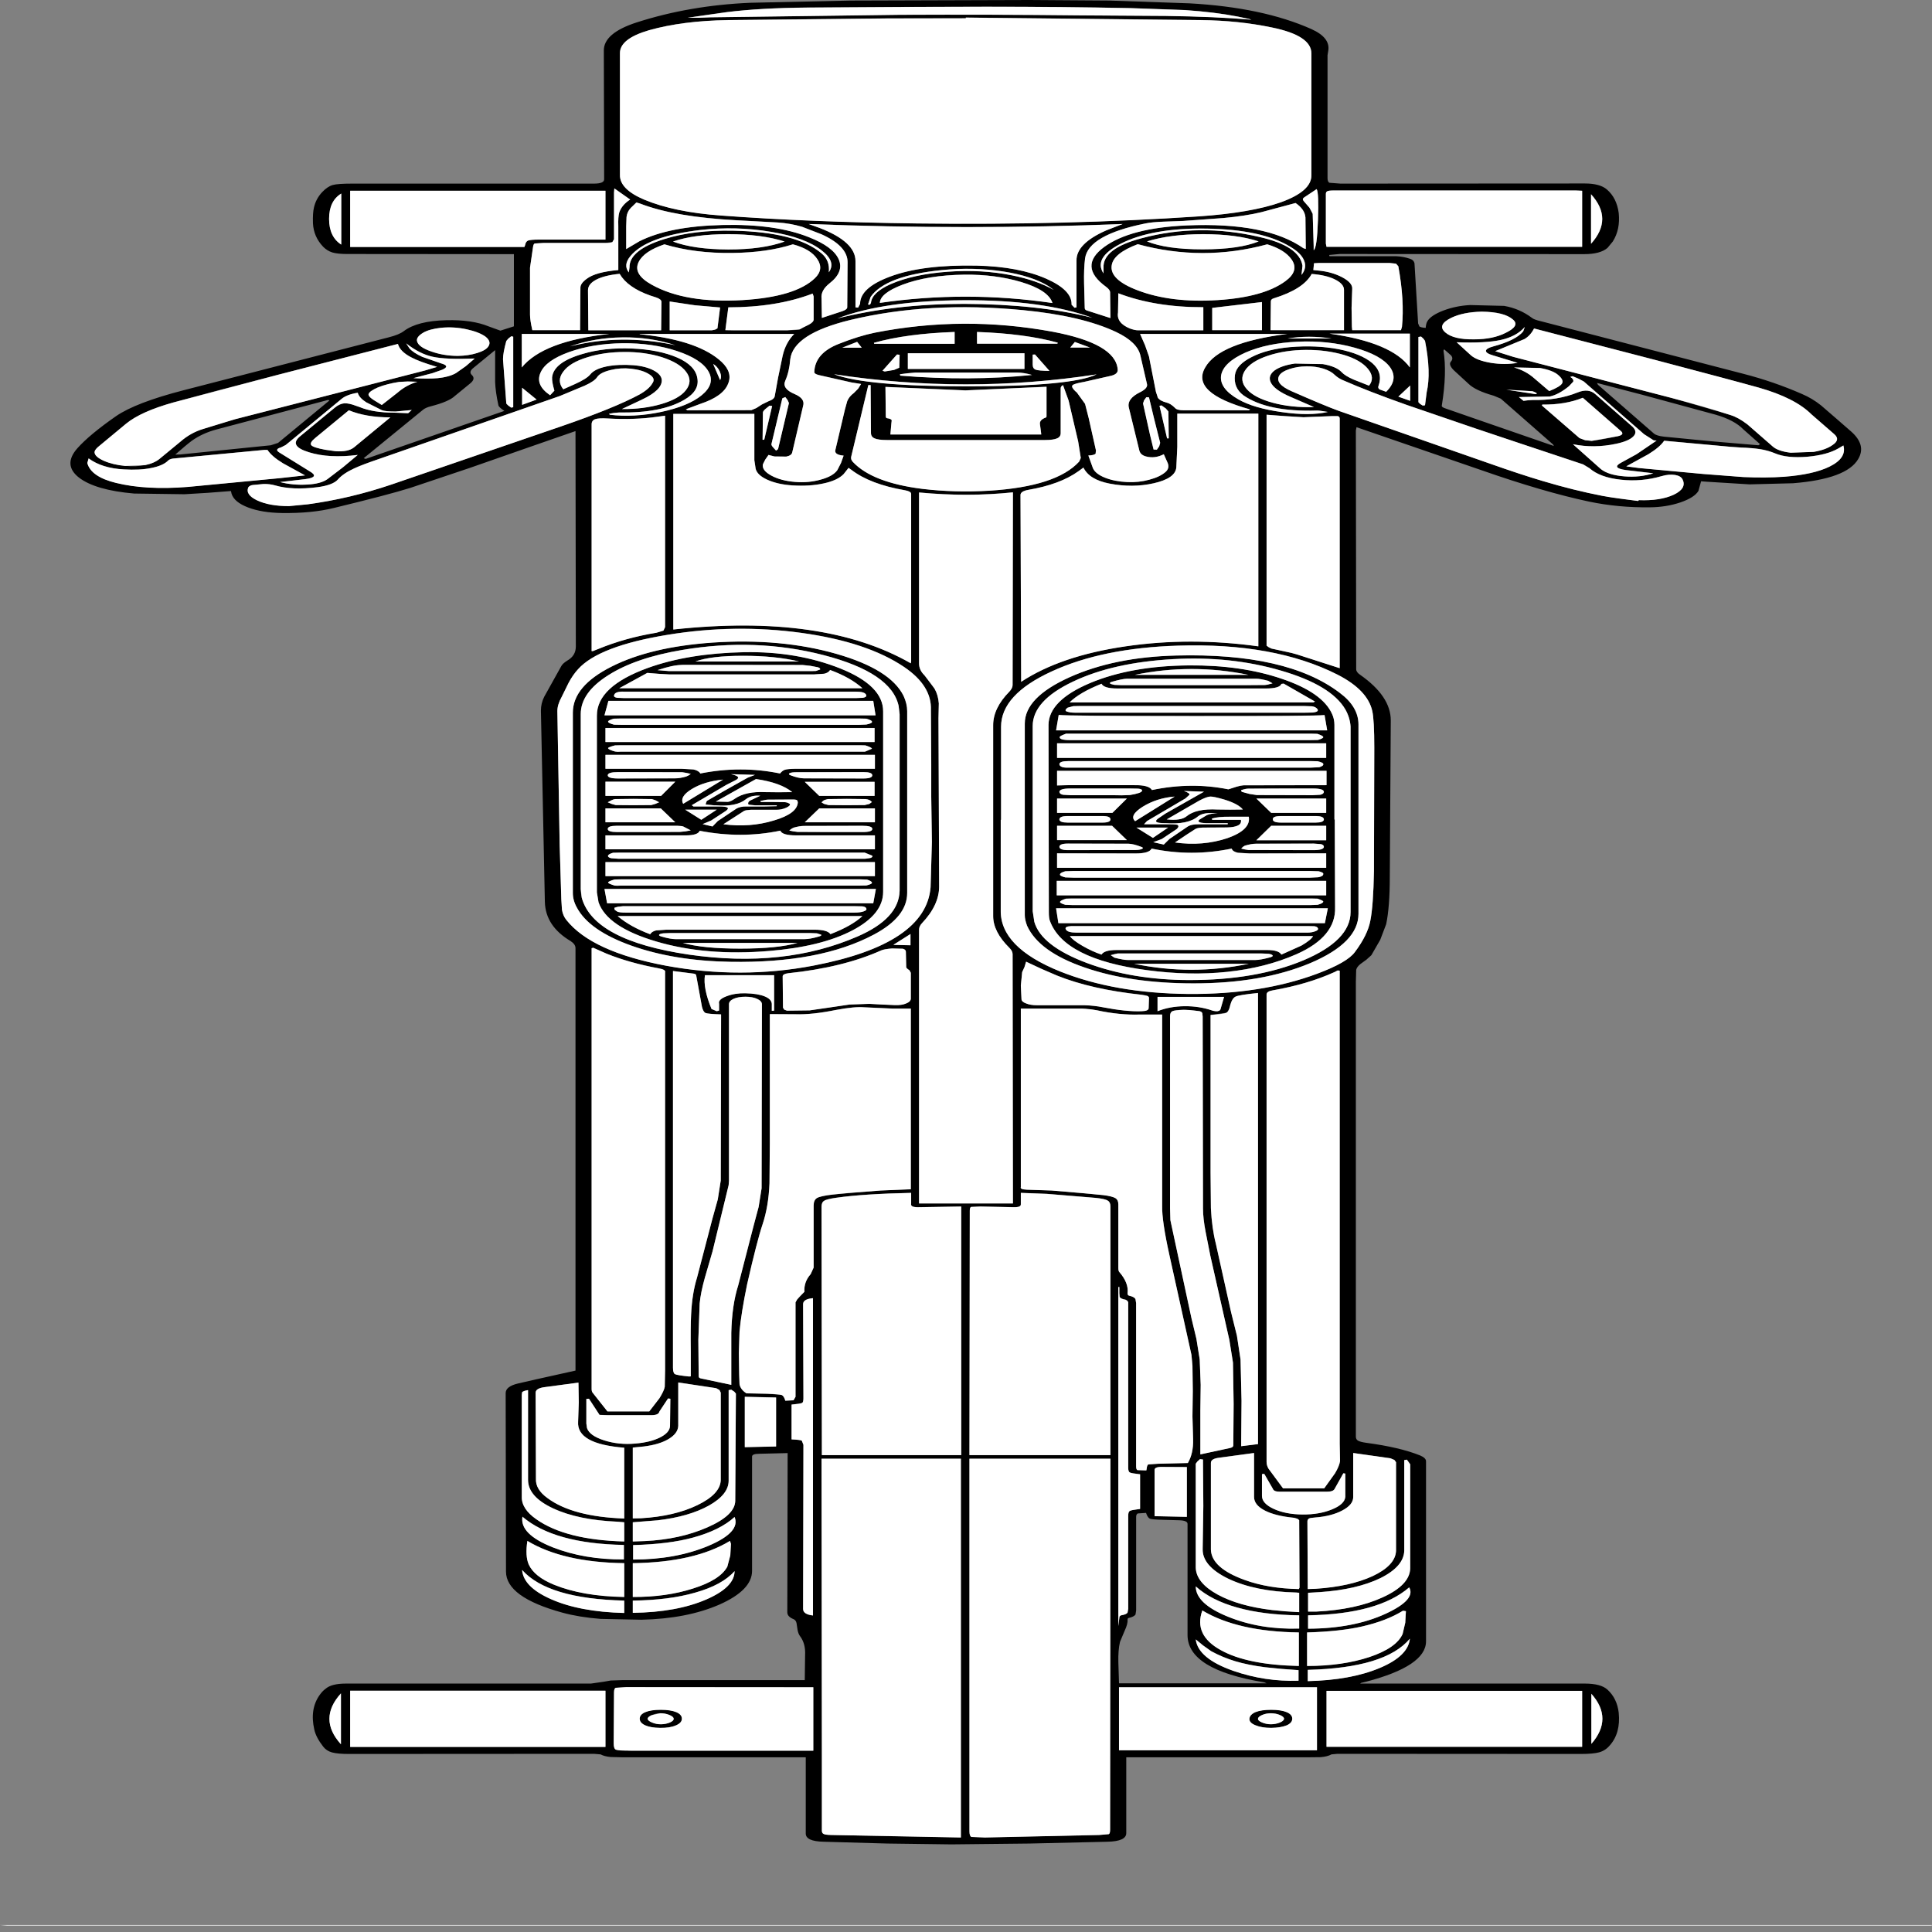 ﻿<?xml version="1.0" encoding="UTF-8" standalone="no"?>
<svg xmlns:xlink="http://www.w3.org/1999/xlink" height="100%" width="100%" xmlns="http://www.w3.org/2000/svg" preserveAspectRatio="none" viewBox="0 0 100 100">
  <rect x="0" y="0" width="100" height="100" fill="#808080" stroke="none"/>
  <defs>
    <g id="sprite0" transform="matrix(1.0, 0.0, 0.0, 1.0, 0.0, 0.0)">
      <use height="662.95" transform="matrix(1.0, 0.0, 0.0, 1.0, 0.0, 0.0)" width="271.8" xlink:href="#shape0" />
    </g>
    <g id="shape0" transform="matrix(1.0, 0.0, 0.0, 1.0, 0.0, 0.0)">
      <path d="M190.9 18.4 L190.8 19.85 190.8 64.0 Q190.8 65.4 191.1 65.7 L192.75 66.0 229.85 65.95 Q232.15 65.95 233.2 68.1 234.7 71.15 235.0 76.6 235.25 82.5 234.1 86.8 L233.3 89.1 Q232.2 91.35 229.75 91.35 L192.65 91.3 191.05 91.65 191.1 92.1 201.25 92.1 Q202.3 92.2 203.3 93.0 203.9 93.45 204.0 94.7 L204.55 116.25 204.75 117.35 Q205.0 117.75 205.7 117.85 205.75 116.25 205.95 115.5 206.45 113.4 208.35 111.65 210.3 109.9 212.45 109.65 L217.6 109.95 Q219.95 110.9 221.85 114.3 222.15 114.9 223.25 115.5 L253.9 134.35 Q258.5 137.15 262.8 141.6 264.35 143.15 265.7 145.7 L267.9 150.2 270.3 155.15 Q272.6 160.0 271.35 165.0 269.6 172.15 261.45 173.7 L254.85 174.1 248.35 173.15 247.5 173.0 247.1 176.45 Q246.5 178.85 244.35 180.6 242.2 182.3 239.75 182.35 234.95 182.5 230.5 180.3 223.55 176.8 214.15 169.0 L195.2 153.55 195.1 154.75 195.15 240.55 Q195.15 241.6 195.75 242.55 200.4 250.25 200.4 258.95 L200.25 315.2 Q200.25 326.05 199.7 332.2 L198.8 337.8 197.45 343.35 196.7 344.95 195.8 346.5 Q195.25 347.55 195.15 348.6 L195.1 352.9 195.1 516.35 Q195.1 517.35 195.4 517.8 195.75 518.3 196.65 518.6 201.75 520.2 204.85 523.15 205.75 524.05 205.75 525.25 L205.75 590.05 Q205.7 598.85 196.7 604.45 L195.9 604.9 195.75 605.15 229.85 605.15 Q232.3 605.15 233.3 607.35 234.75 610.5 235.0 615.65 235.3 622.95 233.65 627.35 233.0 629.2 232.05 629.85 231.15 630.45 229.25 630.45 L192.3 630.4 191.4 630.6 Q190.8 631.4 189.75 631.6 L187.85 631.65 160.25 631.65 160.25 658.9 Q160.25 661.85 157.4 662.0 L145.55 662.65 133.7 662.95 124.0 662.65 114.3 662.0 Q111.6 661.85 111.6 659.05 L111.6 631.65 83.85 631.65 82.0 631.55 Q81.05 631.35 80.45 630.6 L79.45 630.4 42.25 630.45 Q40.55 630.45 39.7 629.9 38.85 629.35 38.35 627.8 37.25 624.45 37.0 621.65 36.3 614.35 37.8 609.3 38.25 607.8 38.7 607.05 39.6 605.15 41.8 605.15 L79.0 605.15 80.9 604.5 82.0 604.05 83.9 603.9 111.45 603.9 111.5 594.95 Q111.6 590.75 110.7 588.0 110.45 587.15 110.35 585.75 L110.2 583.4 Q110.1 582.35 109.75 582.0 108.8 581.1 108.8 579.55 L108.85 522.3 104.55 522.55 Q103.4 522.55 103.45 523.65 L103.45 564.65 Q103.45 571.55 98.5 576.75 93.55 581.85 86.65 582.2 L80.45 581.9 Q77.2 581.3 74.65 579.65 66.1 574.1 66.1 564.9 L66.05 500.75 Q66.05 498.35 67.9 497.3 69.2 496.55 76.65 492.65 L76.65 340.8 Q76.65 339.4 75.9 338.25 72.1 332.9 72.0 324.2 L71.4 255.45 Q71.4 252.8 71.9 250.45 L74.5 239.4 Q74.7 238.5 75.4 237.45 76.7 235.7 76.7 232.4 L76.65 154.95 69.6 160.75 60.65 168.15 51.6 175.35 Q48.25 177.85 39.95 182.6 36.6 184.55 32.1 184.4 29.05 184.3 26.95 182.4 24.85 180.5 24.45 177.5 L24.35 176.5 20.8 177.15 17.3 177.65 9.65 177.4 Q3.8 176.2 1.3 171.7 -1.2 167.1 1.05 161.1 2.9 156.2 6.9 149.6 9.9 144.7 17.2 140.25 L48.3 121.25 Q49.9 120.3 50.6 119.0 52.65 115.35 57.0 115.1 60.95 114.85 63.5 117.35 L65.25 118.85 67.3 117.3 67.3 91.35 42.0 91.3 Q40.55 91.3 39.75 90.75 38.95 90.15 38.35 88.7 36.9 85.1 36.8 80.25 36.75 76.55 36.95 74.6 37.25 71.45 38.2 69.05 39.0 67.05 39.8 66.5 40.55 66.0 42.75 66.0 L79.45 66.0 Q81.0 66.0 81.0 64.45 L80.95 18.25 Q80.9 11.9 85.95 8.05 93.95 1.95 103.15 1.0 L118.35 0.2 145.55 0.0 157.7 0.2 169.85 1.2 Q180.95 2.65 188.35 10.45 191.3 13.6 190.9 18.4 M182.35 9.85 Q177.3 7.35 171.6 7.2 L135.9 6.3 135.9 6.55 124.0 6.6 99.8 7.2 Q92.9 7.45 87.8 10.85 83.4 13.9 83.4 19.05 L83.4 62.85 Q83.35 68.0 87.1 71.75 91.65 76.25 98.75 77.45 112.0 79.8 128.55 80.3 151.25 80.95 171.3 77.75 179.2 76.45 183.7 72.7 188.4 68.7 188.35 62.95 L188.35 19.15 Q188.35 12.75 182.35 9.85 M178.9 6.8 L177.2 5.95 Q173.75 4.35 169.2 3.6 L160.95 2.9 Q150.5 2.4 139.0 2.4 129.9 2.4 111.8 2.7 104.8 2.85 99.75 4.3 98.95 4.5 93.7 6.35 L95.45 6.35 97.1 6.2 125.85 5.3 Q140.2 5.15 153.2 5.5 L166.25 5.7 Q173.8 5.95 179.25 7.05 L178.9 6.8 M187.25 70.95 Q186.9 71.5 187.2 72.3 L188.05 74.6 Q188.5 75.9 188.55 76.85 L188.7 88.5 188.7 89.9 Q189.2 89.25 189.35 79.15 189.5 69.2 189.15 67.95 L187.25 70.95 M190.55 69.7 L190.55 87.55 190.65 88.7 229.45 88.7 229.45 68.55 228.5 68.45 191.7 68.45 Q190.95 68.45 190.75 68.75 190.55 69.0 190.55 69.7 M175.0 78.35 L168.9 79.4 165.95 79.65 Q164.15 79.8 163.15 80.3 154.5 84.45 154.0 92.85 153.8 96.6 153.85 101.8 L153.95 110.7 Q153.95 111.35 154.3 111.6 L157.85 114.3 157.8 105.1 Q157.8 104.15 157.2 103.1 152.9 95.7 156.9 88.75 160.85 81.9 169.45 81.0 181.5 79.8 187.15 89.2 L187.5 89.45 187.45 78.15 Q187.35 75.2 185.95 72.95 L180.75 76.25 Q178.4 77.6 175.0 78.35 M171.85 89.6 Q177.4 89.6 180.35 86.75 177.0 84.15 171.95 84.15 166.95 84.15 163.4 86.75 166.35 89.6 171.85 89.6 M180.45 85.15 Q186.55 88.4 187.0 95.5 L186.85 98.8 Q187.7 96.3 187.25 93.65 186.8 90.95 185.1 88.6 180.8 82.45 172.45 82.15 164.1 81.85 159.35 87.65 155.25 92.7 156.8 98.25 L156.8 96.25 Q156.65 89.3 162.6 85.6 171.3 80.1 180.45 85.15 M162.0 87.75 Q158.35 91.0 158.05 95.25 157.65 100.45 162.0 104.35 167.05 108.9 174.1 107.85 181.1 106.8 184.4 101.05 186.55 97.35 185.35 93.25 184.3 89.7 181.65 87.8 171.85 94.1 162.0 87.75 M188.65 97.05 L189.5 97.25 Q191.45 97.7 193.0 99.6 194.65 101.65 194.55 103.9 L194.45 110.65 194.5 117.4 194.55 118.65 201.95 118.65 202.1 117.45 Q202.5 108.05 201.55 95.7 L201.2 94.75 200.2 94.5 189.55 94.5 188.75 94.6 188.65 97.05 M230.8 87.6 Q234.2 78.65 230.8 69.8 L230.8 87.6 M205.0 120.95 L204.6 121.1 204.6 144.55 204.85 145.15 205.25 145.75 205.6 145.65 205.85 141.0 Q206.55 133.95 205.6 122.5 L205.35 121.7 205.0 120.95 M208.7 119.5 Q209.95 122.05 213.05 121.95 215.95 121.95 217.9 119.55 220.05 117.05 218.95 114.85 217.65 112.1 214.2 112.0 211.4 112.15 209.6 114.2 207.35 116.8 208.7 119.5 M220.7 121.85 L216.25 126.2 219.0 128.25 243.0 143.0 251.95 149.15 Q253.15 150.0 254.55 152.55 L258.35 160.4 Q259.15 162.15 261.1 162.7 L264.6 162.4 Q266.45 161.65 267.45 159.95 268.7 158.0 267.7 156.0 L264.25 148.9 Q261.75 143.0 256.25 139.3 L240.45 129.3 222.15 118.05 Q221.6 120.6 220.7 121.85 M217.15 122.15 Q214.8 123.4 210.4 123.0 L212.55 127.65 Q213.45 129.55 215.6 130.4 217.7 131.2 219.65 130.4 L215.9 127.7 Q214.85 127.0 214.85 126.1 214.85 125.2 215.95 124.5 219.4 122.3 220.5 119.1 L220.75 117.5 Q219.5 120.9 217.15 122.15 M222.2 136.0 L224.45 140.55 Q226.1 139.0 226.4 137.8 226.7 136.6 225.85 134.85 225.05 133.1 223.05 132.25 L219.1 132.05 Q220.9 133.25 222.2 136.0 M208.4 126.05 Q208.95 134.05 208.15 145.7 208.05 146.35 208.75 146.85 L213.55 150.8 225.15 160.3 225.05 159.8 217.1 143.3 216.05 142.25 Q213.25 140.4 212.2 137.95 L209.95 133.05 Q209.15 131.1 209.5 130.05 209.95 128.9 209.55 127.75 L208.5 125.55 208.4 126.05 M203.35 138.55 L201.55 142.55 203.35 144.05 203.35 138.55 M222.25 140.9 L221.9 140.6 217.95 140.05 222.4 141.65 222.6 141.4 222.25 140.9 M221.25 143.85 L221.95 143.75 Q225.7 143.95 228.75 141.05 230.4 139.45 231.45 141.65 L236.9 152.95 Q238.0 155.05 237.2 156.9 236.5 158.55 234.6 159.5 231.25 161.2 228.05 159.65 L232.3 168.6 Q233.45 170.75 235.85 171.2 238.25 171.65 240.25 170.1 L236.1 168.95 Q233.85 168.2 235.35 166.3 L237.7 163.25 240.75 158.35 240.3 158.25 238.85 156.05 229.7 137.1 228.9 136.1 228.0 135.2 227.65 135.45 Q228.2 136.25 228.1 137.15 L227.45 138.8 Q225.9 141.8 224.55 142.5 L219.85 142.7 220.55 144.05 221.25 143.85 M231.85 138.3 L240.35 155.85 Q240.75 156.65 241.85 156.95 L249.0 158.6 256.2 160.05 256.45 159.65 253.9 154.3 Q252.55 151.0 249.7 149.05 L238.5 141.85 231.7 137.65 231.85 138.3 M223.4 145.4 L223.35 145.75 229.05 157.45 229.9 158.2 230.9 158.45 Q232.45 158.05 234.9 156.75 236.0 156.15 235.25 154.75 L229.55 142.95 Q226.9 145.5 223.4 145.4 M203.3 119.9 L191.1 119.9 Q200.55 123.05 203.3 132.05 L203.3 119.9 M191.4 121.65 Q187.9 120.4 184.75 121.65 L191.4 121.65 M191.95 100.45 Q190.6 98.85 188.4 98.45 187.15 103.9 182.65 107.2 182.2 107.5 182.2 108.3 L182.15 118.65 193.3 118.65 193.3 104.15 Q193.3 102.05 191.95 100.45 M173.3 118.65 L180.85 118.65 180.85 108.55 173.3 110.65 173.3 118.65 M171.95 110.4 Q164.65 110.45 159.05 105.4 L159.0 112.35 Q158.75 116.05 160.8 118.05 161.55 118.7 162.05 118.7 L171.95 118.7 171.95 110.4 M178.25 133.25 Q177.35 136.65 178.55 139.85 179.7 142.95 182.5 144.75 185.3 146.55 188.75 146.3 L185.3 142.75 Q182.65 140.1 182.15 137.25 181.75 135.0 182.75 133.15 183.8 131.35 185.85 130.65 L190.1 130.85 Q192.15 131.7 192.95 133.75 193.45 135.05 194.75 136.4 L197.1 138.6 Q198.05 135.8 196.95 132.6 195.85 129.4 193.35 127.6 190.65 125.7 187.5 125.75 184.35 125.8 181.75 127.85 179.15 129.9 178.25 133.25 M174.65 134.9 Q174.35 139.55 177.25 143.5 179.6 146.7 183.85 148.1 188.05 149.55 190.85 148.05 L189.2 147.55 Q181.7 148.1 178.05 142.1 176.5 139.4 176.75 134.75 176.95 131.1 179.3 128.3 181.6 125.5 185.1 124.75 189.05 123.95 192.5 125.5 195.9 127.1 197.6 130.5 199.25 133.9 198.55 138.6 198.4 139.45 198.7 139.95 L199.7 140.8 Q201.6 136.4 200.3 132.0 198.95 127.6 194.9 124.95 190.9 122.3 186.25 122.8 181.65 123.3 178.35 126.7 175.0 130.25 174.65 134.9 M163.7 128.1 L164.75 140.75 165.05 142.95 Q165.4 144.1 166.4 144.7 167.0 145.05 167.65 146.6 167.95 147.45 168.95 147.45 L178.85 147.45 179.05 147.15 Q169.95 141.15 172.25 132.0 174.4 123.1 184.7 120.0 L162.35 120.0 163.1 124.05 163.7 128.1 M163.4 138.05 L162.4 127.8 Q161.95 122.95 158.7 119.3 153.5 113.5 144.55 111.45 130.3 108.2 118.35 115.0 109.7 120.0 109.25 129.15 109.1 133.6 108.5 136.8 107.95 139.65 109.9 141.6 111.55 143.25 111.2 145.9 L109.55 162.6 Q109.45 163.7 108.65 164.1 L106.85 164.05 105.95 163.5 105.45 165.2 105.1 166.85 Q104.9 169.05 106.4 170.95 107.85 172.8 110.0 173.2 112.05 173.6 113.9 172.35 115.75 171.15 116.4 168.95 L116.95 166.4 117.35 163.75 Q115.9 163.45 116.1 161.7 L117.55 147.15 117.9 144.15 Q118.2 142.45 118.9 141.25 L119.55 139.7 120.0 138.0 118.55 137.45 113.6 134.8 Q112.9 134.4 112.9 133.7 113.0 126.9 116.65 123.55 119.7 120.7 122.1 119.55 135.5 113.3 149.05 119.2 158.6 123.45 158.95 132.7 159.05 134.4 157.95 135.05 L153.85 137.25 Q152.35 137.85 152.1 138.45 151.85 139.05 152.5 140.55 L152.75 141.05 154.0 145.15 154.55 150.25 155.65 161.85 155.6 163.05 Q155.35 163.65 154.5 163.7 L155.2 168.3 Q155.6 170.35 157.05 171.7 158.5 173.05 160.4 173.25 162.15 173.45 163.75 172.4 165.35 171.4 166.2 169.65 166.85 168.3 166.55 166.45 L165.95 163.25 Q164.6 164.9 163.25 164.05 162.45 163.55 162.25 162.05 L160.65 146.55 Q160.3 143.35 162.35 140.95 163.55 139.55 163.4 138.05 M165.3 145.85 L166.45 157.55 166.7 157.55 166.65 147.9 166.25 146.8 165.6 145.7 165.3 145.85 M162.95 143.9 L162.8 145.0 163.85 156.2 164.4 161.55 164.9 161.6 165.25 160.4 165.4 159.15 164.5 150.7 163.7 142.8 163.3 142.75 162.95 143.9 M183.45 135.05 Q182.8 137.95 185.35 140.6 190.45 145.9 192.5 147.65 L215.3 166.5 Q220.2 170.6 223.5 172.9 228.15 176.2 232.5 178.2 L235.2 179.2 237.95 180.05 238.05 179.75 Q241.3 180.05 243.35 177.8 245.35 175.55 244.7 172.35 244.45 171.05 243.55 170.7 242.65 170.35 241.55 171.1 238.45 173.25 235.3 172.4 232.15 171.6 230.55 168.25 L229.6 166.9 Q218.55 158.3 213.15 153.9 L202.85 145.55 Q197.05 140.7 193.1 136.6 192.45 135.95 191.9 134.75 191.35 133.4 190.2 132.5 188.95 131.6 187.6 131.65 186.2 131.7 185.0 132.65 183.8 133.6 183.45 135.05 M184.35 149.55 L181.55 149.05 181.55 232.05 181.9 232.65 182.3 233.1 184.25 234.1 Q185.5 234.7 186.15 235.2 L192.65 240.15 192.65 150.45 Q192.65 149.7 192.35 149.55 L191.45 149.55 187.15 149.95 184.35 149.55 M168.0 160.6 L167.85 168.0 Q167.7 171.95 164.4 173.7 161.2 175.4 157.7 173.8 154.65 172.4 153.75 168.05 L153.0 169.35 Q150.2 174.1 145.4 176.05 144.2 176.55 144.2 177.9 L144.3 245.05 Q150.3 235.7 160.15 232.3 169.95 228.9 180.3 232.3 L180.3 148.65 168.0 148.65 168.0 160.6 M236.15 167.6 L238.05 168.2 247.85 170.35 253.9 171.45 Q257.3 171.8 260.05 171.35 264.55 170.55 267.0 167.7 269.65 164.6 269.1 160.1 L268.35 161.15 Q266.65 163.5 263.65 164.15 260.55 164.75 258.75 162.95 257.6 161.8 256.35 161.35 L253.6 160.85 252.05 160.6 241.9 158.4 Q241.25 160.7 239.5 163.25 L236.15 167.6 M85.9 72.75 L85.05 74.7 Q84.5 76.05 84.4 77.95 L84.35 81.3 84.35 89.5 86.35 86.7 Q90.9 81.3 98.95 80.85 107.0 80.4 112.1 85.25 115.75 88.65 116.6 93.15 117.45 97.7 115.2 101.85 113.85 104.4 114.0 107.3 L114.05 114.25 117.2 111.8 Q117.9 111.2 117.9 110.4 L117.95 94.2 Q117.95 88.45 114.0 84.2 L111.05 81.5 Q109.25 80.25 107.35 79.95 L101.05 79.15 Q96.6 78.55 93.3 77.3 89.35 75.8 86.45 73.15 L85.9 72.75 M82.55 67.7 L82.5 69.15 82.5 85.95 82.25 87.0 81.15 87.3 71.8 87.3 70.45 87.5 Q70.25 87.75 70.2 88.9 L69.75 96.2 69.75 113.1 Q69.75 114.95 70.1 118.65 L77.35 118.65 77.35 117.25 77.4 103.35 Q77.4 101.85 78.35 100.2 79.7 97.75 83.15 97.05 L83.15 81.25 Q83.1 77.9 83.3 76.3 83.7 73.6 84.95 71.7 L82.55 67.7 M84.85 96.1 Q84.8 89.85 90.15 85.9 94.6 82.6 100.65 82.9 110.15 83.4 113.95 90.95 115.3 93.55 115.1 97.85 116.25 94.1 114.05 90.05 111.55 85.35 106.3 83.3 101.1 81.2 95.6 82.65 87.5 84.9 85.0 92.0 83.85 95.25 84.75 97.9 L84.85 96.1 M86.25 94.1 Q85.3 98.5 88.25 102.35 93.35 109.05 102.0 107.85 110.05 106.7 113.0 99.95 114.4 96.75 113.35 93.1 112.35 89.5 109.65 87.8 105.75 90.75 100.5 90.9 94.8 91.1 90.15 87.8 87.05 90.3 86.25 94.1 M99.85 89.65 Q105.05 89.65 108.4 86.8 104.9 84.15 99.8 84.15 94.7 84.15 91.45 86.8 94.6 89.6 99.85 89.65 M113.75 81.95 Q119.15 86.9 119.15 93.8 L119.15 110.45 119.55 110.55 119.85 109.2 Q119.85 103.4 124.4 99.4 129.3 95.05 137.55 95.45 143.95 95.8 148.15 100.2 152.05 104.3 151.95 109.5 L152.4 110.6 152.7 110.45 152.7 93.65 Q152.65 87.55 157.2 82.8 L159.7 80.5 Q136.3 82.7 112.05 80.5 L113.75 81.95 M81.2 68.55 L42.45 68.55 42.45 88.75 68.9 88.75 69.0 88.1 Q69.1 86.8 69.45 86.45 69.85 86.1 71.1 86.1 L81.2 86.1 81.2 68.55 M132.3 97.05 Q123.7 99.05 121.45 106.7 L121.05 109.45 121.35 109.5 121.5 108.85 Q121.65 105.1 124.5 102.1 127.95 98.55 133.15 97.65 138.3 96.75 142.9 98.95 146.7 100.75 149.25 104.2 L148.5 102.9 Q145.95 99.15 141.55 97.55 137.1 95.95 132.3 97.05 M41.1 69.55 Q39.25 72.2 39.25 78.65 39.25 85.1 41.1 87.9 L41.1 69.55 M78.55 104.3 L78.6 118.7 89.65 118.7 89.7 108.5 Q89.7 107.55 88.9 106.9 85.2 104.3 83.7 99.65 L83.35 98.4 Q81.05 98.95 79.8 100.5 78.55 102.05 78.55 104.3 M66.15 122.55 Q65.65 126.85 65.65 129.1 L66.15 145.0 Q66.15 145.3 66.45 145.75 L66.9 146.5 67.2 146.35 67.2 121.0 66.9 120.85 66.45 121.7 66.15 122.55 M56.25 117.8 Q54.5 118.25 53.55 119.55 52.45 121.1 52.6 122.6 52.8 124.7 54.75 126.3 56.65 127.9 58.8 127.9 60.4 127.85 61.75 126.85 63.1 125.85 63.45 124.4 63.9 122.7 63.0 121.0 62.05 119.35 60.15 118.35 58.2 117.35 56.25 117.8 M53.4 128.25 L56.2 130.55 Q57.75 131.55 56.4 132.9 L54.95 134.1 52.05 135.9 Q54.35 136.2 55.75 135.9 57.45 135.5 58.5 134.1 L60.0 131.6 61.35 128.85 Q56.9 129.25 54.95 128.2 53.0 127.2 50.95 123.4 L51.45 125.2 Q52.05 126.8 53.4 128.25 M55.65 131.85 Q53.0 130.05 51.7 128.4 50.0 126.3 49.7 123.6 L31.4 134.75 Q20.8 141.25 15.6 144.65 10.7 147.9 8.45 152.25 L4.15 160.7 Q3.65 161.8 3.65 162.5 3.65 164.1 5.05 165.6 6.45 167.05 8.3 167.45 9.95 167.85 11.35 167.15 12.75 166.45 13.55 164.85 L16.7 158.7 Q18.25 155.5 20.15 154.15 23.95 151.3 25.0 150.65 L53.8 133.15 55.65 131.85 M45.6 140.6 Q45.15 141.45 45.25 142.0 45.35 142.75 46.05 143.8 L47.25 145.55 49.65 141.1 Q50.95 138.4 52.65 137.2 L51.2 137.1 49.9 137.25 Q48.0 137.95 46.65 139.25 46.05 139.85 45.6 140.6 M43.35 145.85 L43.9 146.3 Q45.95 148.3 49.1 148.3 L51.25 148.5 51.8 147.35 49.35 147.9 Q47.75 147.9 47.25 147.4 L44.9 144.6 Q43.8 142.95 43.6 141.15 41.9 141.8 41.1 143.45 L33.2 158.9 32.65 159.95 31.95 160.8 Q30.95 161.45 31.65 162.55 L36.35 169.45 Q37.85 171.5 35.65 172.2 L31.8 173.25 Q33.8 174.45 35.9 174.15 38.0 173.9 39.0 172.2 L41.35 167.95 43.6 163.5 Q39.25 164.8 36.2 162.55 33.1 160.3 34.8 156.9 L40.15 146.45 Q40.85 145.1 41.55 144.95 42.25 144.85 43.35 145.85 M58.35 142.3 Q57.45 144.35 54.75 146.0 53.9 146.5 53.5 147.3 L44.5 164.7 44.8 164.95 65.85 147.7 Q65.0 146.35 64.95 145.7 64.5 140.8 64.45 137.25 L64.45 125.85 61.2 132.15 Q60.4 133.6 60.9 134.75 61.55 136.15 60.65 137.85 L58.35 142.3 M71.35 133.9 Q70.5 138.35 72.8 142.05 L73.45 140.4 Q73.05 137.2 73.1 135.6 73.35 130.15 77.8 127.15 81.1 124.85 85.2 125.25 89.3 125.65 92.1 128.5 94.85 131.35 95.15 135.95 95.5 140.5 93.15 143.7 89.7 148.5 83.25 148.25 L82.5 148.4 81.75 148.7 81.85 149.05 Q85.5 150.1 89.65 148.05 93.8 145.95 95.8 142.05 97.9 138.0 96.85 133.55 95.8 129.1 92.05 126.15 88.35 123.25 83.8 123.35 79.25 123.5 75.65 126.55 72.15 129.55 71.35 133.9 M74.8 133.55 Q73.75 136.8 74.8 139.9 L76.55 138.05 Q78.35 136.15 78.9 134.55 79.55 132.6 81.35 131.7 83.15 130.85 85.45 131.25 87.3 131.6 88.5 133.1 89.7 134.6 89.75 136.6 89.8 140.2 86.75 143.6 L83.7 147.0 Q86.95 147.1 89.7 145.2 92.4 143.3 93.4 140.25 94.5 136.95 93.45 133.65 92.45 130.4 89.75 128.35 87.15 126.45 84.1 126.5 81.0 126.5 78.45 128.4 75.8 130.3 74.8 133.55 M70.75 143.6 L68.55 139.35 68.55 145.5 70.75 143.6 M74.3 142.3 L46.65 165.1 Q44.3 167.0 43.1 168.3 41.4 170.15 40.6 172.3 39.85 174.35 37.5 175.1 33.65 176.25 31.05 174.45 30.25 173.9 29.3 173.95 L27.7 174.3 Q27.25 174.4 27.0 175.1 26.5 177.75 28.3 179.8 30.15 181.9 33.15 181.9 L36.0 181.25 Q42.4 179.2 48.7 174.15 L74.45 153.25 Q82.55 146.65 86.35 141.8 87.85 139.8 88.35 137.65 88.85 135.95 87.8 134.45 86.8 132.95 85.05 132.5 83.5 132.1 81.95 133.0 80.4 133.9 79.95 135.5 79.55 137.0 78.05 138.6 L74.3 142.3 M68.5 132.05 Q71.75 122.6 81.8 120.0 L68.5 120.0 68.5 132.05 M39.1 143.75 L22.1 154.4 Q20.0 155.75 18.4 158.45 17.5 160.05 15.9 163.4 L16.7 163.35 30.4 160.05 31.5 159.2 39.3 143.95 39.1 143.75 M36.55 160.0 Q36.85 160.85 38.7 161.65 L40.2 162.15 Q42.15 162.5 43.05 160.75 L48.55 150.0 Q44.85 150.0 42.25 147.45 L37.15 157.4 Q36.25 159.15 36.55 160.0 M29.4 161.7 L15.6 164.8 Q15.15 164.9 14.85 165.45 14.1 167.35 12.25 168.2 10.5 169.05 8.1 168.7 4.8 168.3 2.75 164.75 L2.55 166.4 Q3.1 171.35 6.9 173.55 11.45 176.2 17.8 175.0 L31.75 171.85 35.6 170.85 32.25 166.5 Q30.55 164.05 29.9 161.7 L29.4 161.7 M79.1 152.5 L79.1 234.0 79.3 234.0 80.1 233.25 Q84.2 229.25 88.95 227.4 L90.0 226.65 90.25 225.4 90.25 149.4 89.0 149.8 Q85.65 150.95 81.55 150.4 80.2 150.2 79.65 150.65 79.1 151.1 79.1 152.5 M144.3 101.35 Q140.4 98.6 135.7 98.7 130.05 98.9 126.25 102.35 122.9 105.4 122.85 108.85 135.9 104.35 149.05 108.9 148.45 104.3 144.3 101.35 M149.85 123.15 Q144.9 119.9 137.6 119.3 L137.6 123.5 149.8 123.5 149.85 123.15 M122.0 123.55 L134.2 123.55 134.2 119.3 Q126.9 119.9 121.95 123.2 L122.0 123.55 M125.45 127.4 L123.25 133.25 123.6 133.5 125.0 132.95 125.8 132.15 125.85 127.5 125.45 127.4 M125.95 135.0 Q136.55 137.05 145.95 134.75 144.65 133.9 143.75 133.9 L128.2 133.9 127.05 134.15 125.9 134.5 125.95 135.0 M127.1 132.6 L144.8 132.6 144.8 126.95 127.1 126.95 127.1 132.6 M123.7 139.05 L123.75 149.7 123.95 150.3 Q124.6 150.5 124.65 151.1 L124.6 152.15 124.45 156.15 147.35 156.15 147.3 155.1 147.15 152.45 Q147.05 150.85 148.1 150.0 L148.15 149.65 148.15 139.0 135.85 140.3 123.7 139.05 M146.4 127.4 L146.05 127.45 146.05 131.0 Q146.05 132.45 146.5 132.85 146.95 133.25 148.6 133.3 L146.4 127.4 M150.65 138.4 Q150.3 138.85 150.3 139.55 L150.3 155.65 Q150.3 157.0 149.75 157.55 149.2 158.15 147.85 158.15 L124.0 158.15 Q122.6 158.15 122.05 157.55 121.5 157.0 121.5 155.6 L121.45 138.4 121.1 138.4 118.5 164.15 Q118.4 165.1 118.75 166.0 121.7 173.45 129.3 175.7 134.25 177.1 139.5 176.35 149.65 174.85 153.1 165.9 L153.35 164.6 152.95 158.65 151.5 143.95 150.65 138.4 M154.75 124.9 L152.45 122.9 151.75 124.9 154.75 124.9 M135.55 107.9 Q123.55 108.0 116.4 114.45 125.2 109.2 135.65 109.2 146.9 109.3 155.1 114.2 147.6 107.75 135.55 107.9 M155.75 134.55 Q135.9 141.75 115.9 134.5 120.75 138.85 136.35 138.85 151.9 138.85 155.75 134.55 M112.65 105.5 Q107.2 110.45 99.85 110.45 L99.4 118.65 100.7 118.7 108.75 118.7 Q110.5 118.7 110.7 118.35 L112.05 116.7 Q112.85 115.7 112.8 114.7 L112.8 106.55 112.65 105.5 M94.75 109.7 L90.95 108.35 90.95 118.7 97.35 118.7 97.85 118.45 98.2 118.0 98.6 110.5 94.75 109.7 M87.15 120.3 Q95.45 122.55 98.85 130.1 100.55 133.95 99.8 138.0 99.05 142.45 95.6 145.15 L93.4 147.1 93.65 147.45 103.35 147.4 104.1 146.65 104.95 145.35 105.95 144.2 Q106.85 143.45 106.9 142.3 L107.4 135.75 108.1 127.8 Q108.55 123.15 109.85 120.0 L86.4 120.0 86.4 120.1 87.15 120.3 M97.55 130.8 L98.6 136.6 Q98.9 135.4 98.55 133.5 98.2 131.7 97.55 130.8 M120.1 124.95 L119.4 122.85 117.15 124.95 120.1 124.95 M105.45 147.05 Q105.1 147.8 105.1 148.3 L105.05 158.05 105.3 158.05 106.5 145.9 106.1 145.8 105.45 147.05 M108.05 143.15 L106.4 159.55 Q106.35 159.95 106.6 160.65 L107.1 161.95 107.4 161.4 109.05 144.85 108.85 143.8 108.5 142.7 108.05 143.15 M83.8 121.25 Q79.6 121.35 75.8 124.5 83.5 119.85 91.8 124.05 87.95 121.1 83.8 121.25 M104.0 168.5 L103.8 165.4 103.8 148.75 91.5 148.75 91.5 226.25 Q114.3 220.4 127.55 238.4 L127.6 237.7 127.6 177.5 Q127.6 176.6 126.65 176.2 121.4 174.05 118.55 168.9 L118.1 168.15 117.35 170.4 Q116.4 172.7 114.3 173.75 112.2 174.85 109.55 174.45 107.35 174.1 105.8 172.45 104.25 170.8 104.0 168.5 M128.8 177.0 L128.8 238.45 Q128.8 240.8 129.6 242.65 130.4 244.45 131.15 247.5 131.7 249.75 131.8 252.8 L131.75 258.15 131.85 318.6 Q131.85 325.3 129.25 331.8 128.8 332.95 128.8 334.15 L128.8 432.55 143.05 432.55 143.0 342.95 Q143.0 341.8 142.5 340.65 140.05 334.9 140.05 329.25 L140.05 260.65 Q140.05 254.5 142.5 248.6 143.0 247.35 143.0 246.2 L143.05 176.95 Q136.2 178.65 128.8 177.0 M156.5 245.75 Q153.15 248.9 151.65 252.45 L188.65 252.45 188.9 252.15 184.15 245.7 183.8 245.8 Q183.55 247.45 181.45 247.45 L158.9 247.45 Q156.85 247.45 156.5 245.75 M158.15 245.0 Q157.25 245.6 158.45 246.15 L159.5 246.25 178.55 246.25 181.3 246.2 182.45 245.6 181.8 244.7 Q180.6 243.95 180.0 243.95 L160.35 243.95 Q159.6 244.0 158.15 245.0 M90.85 241.2 L112.45 241.2 113.15 241.15 113.8 240.6 113.75 240.2 113.5 239.85 112.3 239.3 111.1 239.0 93.45 238.95 Q92.25 238.9 91.2 239.45 90.4 239.85 89.1 240.85 L90.85 241.2 M83.3 247.35 L120.2 247.35 Q118.4 243.5 115.3 240.8 115.05 241.8 114.4 242.15 L112.85 242.4 90.9 242.4 89.4 242.2 87.55 241.85 83.3 247.35 M97.45 230.95 Q107.85 229.3 116.25 235.0 124.45 240.55 126.45 250.1 127.0 252.95 127.0 255.6 L127.0 320.95 Q127.0 329.55 121.95 335.9 113.75 346.25 100.15 345.7 91.65 345.35 85.15 339.9 78.7 334.45 76.85 326.15 76.25 323.6 76.25 320.95 L76.25 256.15 Q76.25 246.55 82.15 239.55 88.05 232.5 97.45 230.95 M81.65 242.65 Q77.45 248.9 77.45 256.65 L77.45 319.55 Q77.45 321.1 77.6 322.65 79.4 338.05 93.85 343.1 108.3 348.05 119.45 336.6 125.75 330.15 125.85 320.15 L125.85 256.7 125.7 253.7 Q124.6 241.75 114.3 235.45 104.0 229.15 92.85 233.6 85.8 236.4 81.65 242.65 M102.1 235.7 Q97.2 235.7 94.85 237.75 L110.6 237.75 Q107.0 235.7 102.1 235.7 M116.9 240.3 Q123.35 246.45 123.35 255.65 L123.35 320.55 Q123.35 328.65 118.65 334.45 113.95 340.25 106.05 341.8 96.45 343.7 88.85 338.35 81.45 333.15 80.15 324.3 L79.9 320.75 79.9 257.15 Q79.9 246.7 87.65 240.05 93.8 234.8 102.25 234.4 110.3 234.05 116.9 240.3 M90.65 228.15 Q80.2 232.2 77.05 240.5 76.25 242.55 75.6 245.45 L74.55 250.5 Q73.9 253.25 73.9 255.6 L74.25 303.7 74.5 323.25 74.6 327.0 Q74.75 329.1 75.25 330.6 79.1 342.1 90.4 347.1 101.75 352.05 112.8 347.05 129.85 339.3 130.55 318.9 L130.75 302.65 130.65 286.4 130.65 274.75 130.6 255.2 Q130.75 246.5 126.55 239.75 120.9 230.7 110.9 227.45 100.85 224.2 90.65 228.15 M119.85 267.85 L83.5 267.85 82.65 267.9 Q81.6 268.55 81.6 268.9 81.65 269.45 82.65 270.1 L83.05 270.2 83.55 270.15 120.6 270.15 121.65 269.1 Q121.6 268.6 120.65 267.9 L119.85 267.85 M119.85 258.25 L83.4 258.25 82.45 258.3 Q81.6 258.9 81.6 259.35 81.6 259.9 82.5 260.45 L83.55 260.5 119.75 260.5 120.8 260.4 Q121.75 259.95 121.65 259.35 121.65 258.9 120.8 258.3 L119.85 258.25 M120.25 250.8 Q120.8 250.6 120.8 250.0 120.7 248.55 119.2 248.6 L84.1 248.6 Q82.6 248.4 82.5 250.0 82.45 250.6 83.0 250.8 L84.0 250.9 119.25 250.9 120.25 250.8 M81.05 257.1 L122.2 257.1 121.85 251.9 81.65 251.9 81.05 257.1 M81.2 266.7 L122.05 266.7 122.05 261.65 81.2 261.65 81.2 266.7 M95.6 278.0 Q101.75 275.1 107.7 278.0 108.05 276.95 108.45 276.65 108.85 276.35 110.0 276.3 L122.1 276.3 122.1 271.3 81.2 271.3 81.2 276.3 92.75 276.3 94.55 276.55 Q95.35 276.95 95.6 278.0 M93.5 277.8 L92.85 277.55 83.15 277.5 Q81.55 277.5 81.55 278.65 81.55 279.8 83.15 279.8 L91.75 279.75 Q92.5 279.75 93.45 279.1 L93.85 278.65 94.15 278.15 93.5 277.8 M99.55 282.1 L94.3 289.4 94.55 289.85 98.5 289.85 Q100.45 289.85 99.45 291.5 L97.25 294.9 95.95 296.2 97.45 297.05 98.25 295.1 101.0 290.75 Q101.6 289.8 102.65 289.85 L105.4 289.85 107.2 289.75 107.2 289.45 103.9 289.45 102.9 289.15 Q102.75 288.45 103.1 287.8 L104.7 286.0 Q103.35 285.75 102.55 287.2 101.1 290.05 97.95 289.45 L97.7 289.45 96.4 289.15 96.5 288.35 Q96.55 287.85 96.75 287.65 98.7 284.9 102.8 279.5 L103.9 278.5 100.25 278.25 Q101.95 279.1 101.0 280.35 L99.55 282.1 M94.3 283.6 Q92.4 286.35 93.0 288.9 L99.05 280.2 Q96.2 280.85 94.3 283.6 M88.75 288.95 L89.35 288.35 88.8 287.65 88.25 287.2 Q85.45 287.05 82.65 287.2 L82.1 287.65 81.55 288.35 82.15 288.95 82.75 289.35 85.4 289.4 88.15 289.35 88.75 288.95 M81.2 290.55 L81.2 295.55 91.8 295.55 89.6 290.55 81.2 290.55 M89.65 286.05 L91.8 280.95 81.2 280.95 81.2 286.05 89.65 286.05 M99.8 288.2 L100.85 287.05 Q102.5 284.35 105.5 284.7 L107.45 284.75 109.55 284.7 Q107.8 281.3 104.05 280.0 L97.95 288.1 99.8 288.2 M95.75 294.65 L98.1 291.0 93.3 291.0 95.75 294.65 M82.9 296.8 Q81.55 296.8 81.55 297.95 81.55 299.05 82.95 299.05 L87.85 299.05 92.5 299.0 93.35 298.8 94.15 298.45 93.0 297.05 92.1 296.8 82.9 296.8 M111.3 279.75 L120.35 279.8 Q121.7 279.8 121.7 278.65 121.7 277.5 120.35 277.5 L110.15 277.55 Q109.45 277.55 109.15 277.9 108.9 278.3 109.3 278.65 110.45 279.7 111.3 279.75 M108.9 288.55 L109.2 288.95 Q109.3 289.6 108.6 290.35 107.9 291.05 107.2 291.05 L103.25 291.05 Q102.5 291.15 102.25 291.45 L99.1 296.25 Q103.15 297.5 106.75 294.9 110.35 292.4 110.4 288.3 L110.3 287.65 Q110.15 287.35 109.65 287.35 L105.85 287.4 105.3 287.6 104.7 287.9 104.8 288.25 106.6 288.25 108.4 288.3 Q108.65 288.35 108.9 288.55 M120.55 289.35 L121.25 288.95 121.65 288.25 121.35 287.65 Q121.0 287.25 120.7 287.2 117.85 287.05 114.95 287.2 114.7 287.25 114.35 287.65 114.05 288.05 114.0 288.4 L114.4 288.95 115.05 289.35 117.8 289.4 120.55 289.35 M111.45 295.55 L122.1 295.55 122.1 290.55 113.65 290.55 111.45 295.55 M113.65 286.05 L122.05 286.05 122.05 281.0 111.45 281.0 113.65 286.05 M111.35 296.85 Q110.7 296.85 109.8 297.45 L109.1 298.5 109.7 298.8 110.35 299.0 115.35 299.05 120.25 299.05 Q121.75 299.05 121.7 297.9 121.7 296.8 120.2 296.8 L111.35 296.85 M149.6 262.5 L190.75 262.5 190.35 257.0 Q189.0 257.4 170.15 257.35 151.2 257.35 150.0 256.95 L149.6 262.5 M150.15 264.85 Q150.05 266.0 151.7 266.0 L188.25 266.0 189.35 265.95 Q190.2 265.35 190.15 264.9 190.1 264.4 189.25 263.75 L188.45 263.7 151.1 263.7 Q150.2 264.5 150.15 264.85 M152.2 253.8 L151.35 254.35 Q150.85 255.25 151.15 255.65 151.65 256.15 152.5 256.15 L187.3 256.15 188.5 256.1 Q189.6 255.85 189.25 254.8 189.0 254.05 188.45 253.85 L187.25 253.75 153.15 253.75 152.2 253.8 M141.2 294.65 L141.2 327.2 Q141.1 340.45 150.2 349.15 158.5 357.0 169.65 357.25 180.75 357.45 189.2 350.0 193.8 345.95 194.95 342.2 196.9 336.05 197.3 330.9 197.75 325.6 197.85 313.05 L197.9 268.75 Q197.9 258.85 197.6 255.6 196.9 248.0 192.3 242.45 182.7 230.95 168.1 232.05 156.65 232.9 148.95 241.3 141.25 249.65 141.25 261.2 L141.25 294.65 141.2 294.65 M149.75 282.3 L151.35 282.2 161.45 282.2 Q163.7 282.1 164.15 283.95 170.1 281.0 175.75 283.7 L177.0 282.75 Q177.65 282.3 178.05 282.25 L190.65 282.2 190.65 277.05 149.75 277.05 149.75 282.3 M150.1 274.7 Q150.2 276.0 151.45 275.9 L188.25 275.9 189.55 275.75 Q190.25 275.25 190.15 274.55 190.15 274.1 189.3 273.6 L188.35 273.55 151.45 273.55 Q150.1 273.55 150.1 274.7 M151.35 295.65 L156.65 295.65 Q157.85 295.65 157.85 294.5 157.85 293.3 156.65 293.3 L151.35 293.3 Q150.1 293.3 150.1 294.55 150.15 295.65 151.35 295.65 M151.8 285.8 L158.3 285.8 159.55 285.85 160.8 285.75 Q162.6 285.05 162.65 284.2 162.7 283.6 162.05 283.45 L160.85 283.4 151.75 283.4 Q150.1 283.4 150.1 284.65 150.15 285.4 150.65 285.65 L151.8 285.8 M149.75 292.15 L158.15 292.15 160.35 287.0 149.75 287.0 149.75 292.15 M149.75 296.8 L149.75 301.95 160.35 301.95 158.1 296.8 149.75 296.8 M149.75 272.4 L190.6 272.4 190.6 267.15 149.75 267.15 149.75 272.4 M151.65 243.4 Q158.45 236.15 167.85 235.6 184.65 234.6 192.65 249.0 195.5 254.0 195.5 260.4 L195.5 328.45 Q195.5 338.8 188.2 346.15 180.85 353.45 170.5 353.45 160.9 353.45 153.95 347.75 147.0 342.1 145.2 332.75 144.85 330.55 144.85 328.95 L144.85 260.05 Q144.85 250.65 151.65 243.4 M146.05 260.95 L146.05 327.5 146.3 331.35 Q147.35 339.95 154.25 346.1 161.15 352.2 169.75 352.25 179.95 352.3 187.15 345.15 194.3 338.0 194.3 327.8 L194.3 261.1 Q194.2 257.85 193.5 254.95 191.35 246.25 183.7 241.0 176.1 235.75 167.4 236.9 158.25 238.1 152.15 245.0 146.05 251.85 146.05 260.95 M154.75 245.5 Q161.0 239.3 169.8 239.15 177.7 239.0 183.85 243.95 190.05 248.9 191.5 256.65 191.85 258.45 191.85 260.55 L191.85 294.55 191.9 294.55 191.95 326.1 Q192.1 336.65 186.1 342.95 181.4 347.85 175.6 349.3 169.85 350.75 163.4 348.7 150.75 344.7 148.65 330.9 148.5 329.95 148.5 327.9 L148.45 260.5 Q148.5 251.75 154.75 245.5 M79.1 340.8 L79.1 499.15 Q79.1 500.15 79.25 500.55 L81.5 507.3 87.85 507.3 89.4 502.55 Q90.1 499.85 90.2 498.45 L90.25 492.6 90.25 349.5 Q90.4 348.5 89.3 348.05 84.85 346.1 81.35 342.75 L79.35 340.65 79.1 340.8 M150.1 304.4 Q150.15 305.55 151.45 305.55 L161.65 305.5 Q162.3 305.5 162.65 305.1 162.95 304.75 162.55 304.4 161.35 303.3 160.6 303.25 L151.4 303.2 Q150.1 303.2 150.1 304.4 M151.0 315.35 L152.3 315.45 188.1 315.45 189.4 315.3 Q190.15 314.95 190.15 314.2 190.25 313.6 189.45 313.15 L188.15 313.05 152.2 313.05 151.0 313.15 Q150.2 313.7 150.2 314.25 150.1 314.8 151.0 315.35 M149.75 311.9 L190.6 311.9 190.6 306.7 179.0 306.75 177.2 306.5 Q176.4 306.1 176.25 305.0 170.15 308.0 164.1 305.0 163.75 306.75 161.65 306.75 L149.75 306.7 149.75 311.9 M122.1 300.25 L110.15 300.25 Q108.0 300.25 107.75 298.55 101.8 301.5 95.5 298.6 95.25 300.25 93.35 300.25 L81.2 300.25 81.2 305.25 122.1 305.25 122.1 300.25 M122.1 309.85 L81.2 309.85 81.2 314.9 122.1 314.9 122.1 309.85 M126.35 341.0 L124.7 340.9 Q123.55 341.1 123.05 341.6 117.25 347.75 108.95 349.8 108.1 350.05 108.1 350.95 L108.15 362.2 108.35 362.9 108.75 363.25 112.2 363.15 115.25 362.1 118.25 361.05 121.25 360.8 123.2 361.05 125.1 361.25 Q126.2 361.35 126.85 360.65 127.55 360.0 127.55 358.9 L127.55 349.65 127.35 348.75 Q126.85 348.0 126.85 347.6 L126.8 342.1 Q126.8 341.3 126.35 341.0 M127.5 339.75 L127.5 335.7 124.9 339.6 127.5 339.75 M150.2 324.15 Q150.15 324.6 151.0 325.2 L152.05 325.3 188.25 325.3 189.3 325.2 Q190.15 324.65 190.15 324.05 190.2 323.75 189.3 323.0 L188.45 322.95 151.9 322.95 151.1 323.0 Q150.25 323.65 150.2 324.15 M149.95 331.8 L190.4 331.8 190.85 326.45 149.6 326.45 149.95 331.8 M156.5 343.1 Q156.9 341.45 158.8 341.45 L181.6 341.45 Q183.4 341.45 183.8 343.1 L186.85 339.85 Q188.35 337.75 188.6 336.45 L151.7 336.45 Q152.1 337.9 153.6 339.95 155.05 341.95 156.5 343.1 M160.5 345.05 L179.8 345.05 Q180.6 345.05 182.15 344.05 182.6 343.7 182.45 343.35 182.35 343.0 181.85 342.8 L180.8 342.7 158.95 342.7 158.45 342.95 157.9 343.3 158.45 344.2 Q159.85 345.05 160.5 345.05 M151.1 334.1 Q151.35 335.2 152.7 335.2 L187.7 335.2 Q188.4 335.2 188.9 334.75 189.45 334.3 189.35 333.7 189.3 333.1 188.8 332.9 L187.8 332.85 151.9 332.85 Q150.8 333.0 151.1 334.1 M122.25 319.5 L81.05 319.5 81.45 324.65 121.85 324.65 122.25 319.5 M149.7 321.8 L190.6 321.8 190.6 316.6 149.7 316.6 149.7 321.8 M121.45 308.35 Q121.8 308.05 121.7 307.55 L120.55 306.45 83.3 306.45 82.35 306.5 Q81.75 306.9 81.6 307.45 81.5 308.1 82.05 308.45 L83.15 308.65 120.6 308.65 Q121.15 308.65 121.45 308.35 M119.85 316.05 L83.55 316.05 82.6 316.1 Q81.65 316.7 81.6 317.2 81.6 317.55 82.6 318.3 L83.0 318.35 83.55 318.3 119.75 318.3 120.8 318.25 Q121.65 317.75 121.65 317.3 121.65 316.7 120.9 316.15 L119.85 316.05 M83.1 325.9 Q82.65 326.1 82.55 326.3 L82.6 327.0 83.0 327.65 Q83.3 328.0 84.25 328.0 L119.0 328.0 Q119.85 328.0 120.35 327.6 120.9 327.2 120.8 326.55 120.7 325.85 120.15 325.75 L119.1 325.7 83.85 325.7 83.1 325.9 M90.45 334.15 L112.9 334.15 Q114.9 334.15 115.35 335.75 118.6 332.8 120.2 329.25 L83.05 329.25 Q84.95 333.1 88.0 335.8 88.2 334.8 88.9 334.4 L90.45 334.15 M89.7 336.6 Q91.05 337.55 91.9 337.55 L111.35 337.55 Q112.25 337.55 113.6 336.6 114.05 336.3 113.95 335.95 L113.3 335.45 112.2 335.35 91.1 335.35 90.0 335.45 Q89.45 335.6 89.35 335.95 89.25 336.3 89.7 336.6 M110.35 338.9 L92.95 338.9 Q96.0 340.95 101.65 340.95 107.3 340.95 110.35 338.9 M105.35 358.1 Q106.4 359.1 106.45 360.8 L106.45 363.3 106.8 363.25 106.8 350.5 96.3 350.5 Q96.0 355.2 97.3 362.65 L98.1 363.45 98.45 363.2 98.45 360.8 Q98.25 359.25 99.6 358.05 100.9 356.9 102.45 357.0 104.3 357.1 105.35 358.1 M106.15 364.5 L106.15 410.6 106.1 425.35 Q105.95 433.7 105.05 440.05 104.2 446.05 102.7 461.65 101.8 472.0 101.55 478.6 L101.45 486.4 101.5 494.2 101.55 497.5 Q101.7 499.45 102.6 500.8 L105.75 500.95 107.95 501.4 Q108.3 501.75 108.5 503.45 L109.75 503.3 110.05 502.05 110.05 468.1 110.3 467.05 110.7 466.0 111.4 464.3 Q111.3 460.75 112.35 457.95 L112.8 455.6 112.8 433.3 Q112.8 431.35 113.3 430.6 113.85 429.85 115.7 429.35 L122.95 427.9 127.55 427.45 127.55 362.5 124.7 362.5 120.5 362.05 Q119.0 361.75 116.2 363.0 112.55 364.75 110.05 364.55 L106.15 364.5 M104.25 359.05 Q103.55 358.25 102.45 358.25 101.35 358.25 100.65 359.0 99.95 359.75 99.95 360.95 L99.95 424.4 99.9 425.95 97.45 449.8 96.3 459.15 Q95.65 464.65 95.5 468.5 L95.3 481.55 95.35 494.65 Q95.35 495.3 95.7 495.45 L100.3 497.75 100.3 496.15 100.3 479.05 Q100.4 469.05 101.35 462.0 L103.7 440.45 104.45 433.8 104.9 427.1 104.95 361.0 Q104.95 359.8 104.25 359.05 M91.45 349.0 L91.45 491.6 Q91.45 493.5 91.75 493.9 92.05 494.3 93.9 494.75 L94.15 494.7 94.15 485.9 Q94.1 477.0 94.2 472.55 94.35 464.9 95.1 459.2 L97.45 437.9 98.25 431.1 98.7 424.3 98.75 365.85 98.75 364.6 Q96.8 364.45 96.4 364.1 96.05 363.75 95.85 361.9 L95.0 350.9 Q95.0 350.05 94.6 349.95 L91.45 349.0 M144.25 354.25 L144.35 359.1 Q144.35 360.05 145.05 360.65 145.7 361.3 146.7 361.3 L153.9 361.3 Q155.4 361.4 156.75 362.05 160.25 363.65 162.55 363.45 163.65 363.4 163.65 362.35 L163.7 358.9 Q163.75 358.25 163.45 357.95 163.25 357.7 162.6 357.55 154.95 355.6 149.75 350.65 L147.4 348.25 145.05 345.65 144.8 347.6 144.45 349.4 144.25 354.25 M153.5 362.5 L144.25 362.5 144.25 426.65 Q144.1 427.5 145.15 427.6 L148.95 427.9 156.75 429.55 Q158.15 429.95 158.65 430.7 159.05 431.35 159.05 432.9 L159.05 455.8 Q159.05 456.8 159.2 457.2 160.65 461.15 160.45 464.85 160.45 465.6 160.7 465.7 161.45 466.1 161.65 466.9 L161.75 468.4 161.75 527.05 Q161.75 528.2 161.95 528.4 L163.3 528.5 163.35 527.9 Q163.4 526.6 163.6 526.35 L165.15 526.1 169.6 525.85 Q170.45 522.4 170.4 517.4 L170.3 509.1 170.35 499.95 170.3 490.85 170.15 487.0 166.8 451.1 Q165.65 438.8 165.7 433.4 L165.7 364.65 162.3 364.65 Q159.25 364.9 155.75 363.1 L153.5 362.5 M177.7 284.3 L177.8 284.6 178.95 285.35 180.05 285.75 188.55 285.8 189.7 285.65 Q190.2 285.4 190.25 284.65 190.25 283.4 188.6 283.4 L183.9 283.4 178.8 283.45 Q178.35 283.45 177.7 284.0 L177.7 284.3 M169.0 284.3 Q169.9 285.0 169.85 285.65 L169.25 286.95 163.4 295.1 162.95 296.25 166.85 296.25 Q168.05 296.25 168.1 296.6 168.3 297.15 167.9 298.0 L165.65 301.55 164.35 302.7 165.95 303.55 166.8 301.55 169.5 297.2 Q170.1 296.2 171.25 296.25 L175.65 296.25 175.65 295.85 172.35 295.85 Q171.5 295.8 171.3 295.4 171.05 294.95 171.55 294.3 L172.5 292.95 Q173.15 292.3 174.1 292.35 172.0 291.8 171.15 293.4 169.65 296.45 166.2 295.85 L165.95 295.85 Q164.2 295.8 165.05 294.25 L166.2 292.4 172.05 284.55 169.0 284.3 M166.4 294.5 Q168.55 295.05 169.4 293.4 170.85 290.55 174.1 290.95 L176.0 291.0 177.95 290.95 Q177.25 288.9 175.1 287.35 173.5 286.25 173.0 286.3 172.45 286.35 171.3 287.8 L166.4 294.5 M162.75 289.95 Q160.65 293.1 161.6 295.15 L167.6 286.3 Q164.9 286.8 162.75 289.95 M173.3 294.65 L177.65 294.65 Q177.9 297.25 175.55 297.4 L171.85 297.45 Q171.0 297.55 170.75 297.95 L167.65 302.8 Q171.85 304.2 175.6 301.25 179.2 298.25 178.85 293.55 L175.95 293.55 Q174.2 293.5 173.25 294.2 L173.3 294.65 M183.75 295.65 L189.0 295.65 Q190.2 295.65 190.25 294.55 190.25 293.3 189.0 293.3 L183.75 293.3 Q182.45 293.3 182.5 294.5 182.5 295.65 183.75 295.65 M190.6 292.15 L190.6 287.0 180.0 287.0 182.25 292.15 190.6 292.15 M182.25 296.8 L180.0 302.0 190.6 302.0 190.6 296.8 182.25 296.8 M190.25 304.4 Q190.25 303.65 189.8 303.4 L188.7 303.2 179.95 303.25 Q179.25 303.25 178.25 303.95 L177.95 304.4 177.7 305.0 178.25 305.3 178.8 305.5 188.65 305.55 Q190.2 305.55 190.25 304.4 M166.6 297.45 L161.8 297.45 164.3 301.15 166.6 297.45 M182.5 355.95 Q181.55 356.3 181.55 357.45 L181.55 525.45 Q181.55 526.7 181.85 527.9 L184.05 534.95 190.3 534.95 191.95 529.5 Q192.6 526.9 192.7 525.15 L192.65 519.05 192.65 348.9 192.35 348.8 191.85 349.4 Q187.8 353.75 182.5 355.95 M176.85 358.2 Q176.3 358.8 176.0 361.55 L176.0 361.65 Q175.8 363.65 175.4 364.05 L173.05 364.8 173.05 421.5 173.1 434.25 Q173.25 441.45 173.85 447.0 L176.15 471.5 177.05 480.1 177.6 488.65 177.75 503.5 177.7 518.3 177.7 519.8 180.25 519.05 180.25 356.9 Q177.35 357.6 176.85 358.2 M171.25 363.4 L168.95 362.95 Q167.6 363.05 167.25 363.45 166.9 363.85 166.9 365.25 L166.9 434.35 166.95 438.55 170.15 473.8 170.9 481.2 171.4 488.6 171.55 497.75 171.5 506.95 171.5 522.75 176.0 520.45 Q176.5 520.2 176.5 519.5 L176.55 504.65 176.45 489.75 175.9 481.6 173.0 451.2 172.3 442.8 Q171.9 437.9 171.9 434.35 L171.85 365.4 171.8 364.2 Q171.7 363.5 171.25 363.4 M169.1 361.65 Q171.35 361.6 173.3 363.2 L174.1 363.45 174.55 362.8 175.1 358.3 165.0 358.3 165.0 363.45 Q166.85 361.7 169.1 361.65 M161.45 346.4 Q170.15 350.7 178.85 346.4 L161.45 346.4 M178.8 242.55 Q170.2 238.35 161.55 242.55 L178.8 242.55 M202.85 524.65 L202.45 524.8 202.45 557.3 Q202.4 563.0 198.85 567.2 195.25 571.35 189.65 572.25 L187.85 572.5 187.85 579.25 189.1 579.25 Q195.1 578.55 199.15 574.15 203.3 569.7 203.35 563.7 L203.35 526.3 202.85 524.65 M180.85 530.0 L180.85 537.65 Q180.85 540.4 182.65 542.35 184.45 544.3 187.0 544.35 189.55 544.4 191.45 542.55 193.4 540.7 193.5 538.0 L193.5 529.65 193.2 529.55 191.9 535.05 Q191.7 536.15 190.75 536.15 L183.5 536.15 Q182.65 536.15 182.5 535.1 L181.2 529.75 180.9 529.8 180.85 530.0 M173.1 525.8 L173.1 557.0 Q173.2 563.6 178.25 567.9 181.8 570.95 186.45 571.15 L186.55 570.65 186.5 546.4 186.25 545.9 185.75 545.55 Q182.9 544.9 181.3 542.95 179.65 540.95 179.65 538.05 L179.65 522.25 174.35 523.95 Q173.1 524.3 173.1 525.8 M171.9 524.6 L171.45 524.45 171.05 525.3 170.8 526.1 170.8 563.4 Q170.85 568.85 174.1 573.1 177.3 577.25 182.4 578.7 L184.4 579.15 186.5 579.45 186.5 572.5 186.05 572.4 Q179.85 572.05 175.75 567.45 171.8 562.9 171.85 556.8 L171.95 541.3 171.9 525.85 171.9 524.6 M164.55 528.45 L164.55 544.95 169.45 545.2 169.45 527.3 165.7 527.25 Q164.5 527.2 164.55 528.45 M162.0 544.0 Q161.75 544.3 161.75 545.25 L161.75 578.85 161.65 580.35 Q161.4 581.15 160.65 581.55 160.45 581.6 160.45 582.15 160.5 583.7 160.0 586.2 L159.3 590.15 Q159.0 593.15 159.05 597.55 L159.15 605.05 181.55 605.05 181.2 604.7 Q169.55 600.2 169.55 587.7 L169.55 547.75 Q169.55 546.55 168.3 546.45 L166.05 546.3 Q164.2 546.2 163.85 545.9 163.5 545.55 163.25 543.8 L162.0 544.0 M162.35 529.9 Q161.0 529.55 160.8 529.25 160.55 529.0 160.55 527.55 L160.55 468.05 160.4 467.5 160.15 467.15 Q159.4 466.85 159.25 466.15 L159.2 464.8 159.2 462.6 159.05 462.6 159.05 584.45 159.2 581.5 Q159.2 580.7 159.55 580.55 160.3 580.25 160.45 579.6 L160.55 578.25 160.55 544.8 Q160.55 543.35 160.8 543.05 161.0 542.75 162.35 542.35 L162.35 529.9 M194.7 522.25 L194.7 538.1 Q194.7 540.85 193.05 542.9 191.4 545.0 188.85 545.45 188.15 545.55 187.95 545.85 L187.75 546.8 187.8 571.15 189.0 571.05 Q194.2 570.25 197.65 566.5 201.1 562.65 201.2 557.45 L201.2 525.55 200.95 524.75 200.35 524.15 194.7 522.25 M174.6 593.1 Q178.6 598.4 186.45 598.8 L186.45 586.75 Q177.15 586.45 171.8 578.85 170.45 587.7 174.6 593.1 M170.8 589.25 Q171.15 596.1 176.5 600.55 181.3 604.5 186.4 604.1 L186.4 600.3 183.8 599.85 181.3 599.25 Q178.7 598.45 176.8 597.1 174.9 595.75 173.15 593.5 L171.9 591.4 170.8 589.25 M175.7 581.1 Q180.6 585.8 186.5 585.35 L186.5 580.6 Q181.1 580.45 177.1 577.8 173.15 575.2 170.8 570.2 170.8 576.4 175.7 581.1 M196.05 584.6 Q192.75 586.4 187.7 586.75 L187.7 598.8 Q193.05 598.8 197.15 595.6 201.25 592.35 202.2 587.3 L202.6 583.25 202.7 579.1 202.25 578.95 Q199.75 582.6 196.05 584.6 M199.65 580.0 Q204.25 574.95 203.2 570.55 198.5 580.15 187.85 580.6 L187.85 585.4 Q194.75 585.35 199.65 580.0 M136.5 435.15 L136.45 523.0 157.85 523.0 157.85 433.65 Q157.85 432.1 157.45 431.55 157.05 430.9 155.6 430.55 L148.2 429.1 144.25 428.75 144.25 432.8 Q144.3 434.0 143.1 433.9 L138.1 433.65 136.7 433.8 Q136.5 434.0 136.5 435.15 M128.9 433.9 Q127.45 434.05 127.6 432.65 L127.6 428.75 Q120.4 429.1 116.25 430.5 114.75 431.0 114.4 431.6 114.0 432.15 114.0 433.75 L114.05 523.0 135.2 523.0 135.2 433.65 128.9 433.9 M111.2 468.75 L111.25 502.6 Q111.25 504.0 111.05 504.25 110.8 504.55 109.45 504.85 L109.45 517.35 Q110.75 517.5 111.0 517.8 L111.25 519.3 111.2 578.3 Q111.2 580.25 112.7 580.65 L112.7 466.6 Q111.2 466.9 111.2 468.75 M78.3 502.8 L78.3 511.65 78.4 513.3 Q78.8 516.05 81.0 517.7 83.25 519.4 85.75 518.85 88.0 518.4 89.45 516.7 90.95 514.95 91.0 512.55 L91.05 502.75 90.7 502.65 89.4 507.3 Q89.3 508.1 89.0 508.35 88.7 508.7 87.95 508.65 L81.5 508.65 80.3 508.55 78.7 502.75 78.3 502.8 M77.1 496.95 L72.05 498.55 Q70.6 498.95 70.6 500.6 L70.65 531.45 Q70.55 535.3 72.4 538.45 76.2 545.15 84.05 545.8 L84.05 520.35 Q76.8 519.0 77.05 511.0 L77.15 504.05 77.1 496.95 M68.55 500.4 L68.5 501.4 68.5 537.95 Q68.45 542.35 70.7 546.05 75.15 553.5 84.05 554.05 L84.05 547.15 83.05 546.95 Q77.05 546.35 73.25 542.15 69.45 537.95 69.45 531.9 L69.45 499.65 Q68.75 499.9 68.55 500.4 M69.55 562.3 Q70.4 566.7 73.4 569.6 77.7 573.75 84.05 574.0 L84.05 561.85 Q74.75 561.55 69.35 553.85 69.0 559.25 69.55 562.3 M73.2 556.15 Q78.0 560.6 84.0 560.5 L84.0 555.3 Q73.4 554.85 68.6 545.15 68.15 551.4 73.2 556.15 M72.9 574.75 Q77.25 579.35 84.05 579.75 L84.05 575.3 Q72.45 574.65 68.55 564.3 68.75 570.4 72.9 574.75 M136.45 524.3 L136.45 658.2 Q136.45 659.95 136.75 660.25 L138.8 660.45 156.15 659.55 157.6 659.25 Q157.8 659.0 157.8 657.7 L157.85 524.3 136.45 524.3 M102.35 502.05 L102.35 520.15 107.1 519.9 107.1 502.3 102.35 502.05 M98.5 499.6 L98.0 498.95 92.25 496.9 92.25 512.5 Q92.2 515.2 90.8 517.2 89.4 519.2 87.05 519.9 L85.35 520.3 85.35 545.75 86.6 545.7 Q91.65 545.0 95.15 541.0 98.65 537.0 98.7 531.95 L98.7 500.55 98.5 499.6 M99.9 499.65 L99.9 532.2 Q99.9 537.15 96.9 541.15 93.85 545.15 89.1 546.45 L85.35 547.15 85.35 554.05 87.2 553.9 Q92.5 553.3 96.65 549.0 100.85 544.65 100.9 539.5 L101.0 500.9 100.75 500.2 100.3 499.5 99.9 499.65 M100.1 553.85 Q94.75 561.55 85.35 561.85 L85.35 574.0 Q90.45 574.05 94.5 570.95 98.6 567.9 99.7 563.1 L100.15 559.05 100.25 554.9 100.1 553.85 M100.8 545.25 Q98.6 550.0 94.5 552.65 90.9 555.0 85.4 555.35 L85.4 560.55 Q91.85 560.55 96.8 555.65 101.75 550.7 100.8 545.25 M96.55 574.85 Q100.8 570.45 100.8 564.7 98.95 569.7 94.8 572.45 90.85 575.15 85.35 575.3 L85.35 579.7 Q92.05 579.5 96.55 574.85 M114.0 524.3 L114.05 630.75 114.05 658.0 Q114.05 658.85 114.3 659.15 114.55 659.5 115.4 659.55 L135.15 660.45 135.15 524.3 114.0 524.3 M159.15 629.1 L189.2 629.1 189.2 606.45 159.15 606.45 159.15 629.1 M89.6 614.55 Q91.1 614.55 91.95 615.4 92.8 616.25 92.8 617.75 92.8 619.25 91.9 620.15 91.0 621.1 89.5 621.05 88.05 621.0 87.25 620.15 86.4 619.25 86.4 617.75 86.4 616.25 87.25 615.4 88.1 614.55 89.6 614.55 M89.5 615.8 Q88.85 615.85 88.2 616.5 87.6 617.15 87.6 617.8 87.65 618.55 88.3 619.15 88.95 619.8 89.7 619.75 90.4 619.7 91.0 619.1 91.6 618.45 91.55 617.75 91.55 617.05 90.9 616.4 90.2 615.75 89.5 615.8 M82.75 606.65 Q82.5 606.9 82.5 608.35 L82.45 626.6 Q82.45 628.6 82.8 628.9 L85.1 629.25 112.75 629.25 112.75 606.45 84.35 606.4 82.75 606.65 M81.2 607.7 L42.45 607.7 42.45 627.9 81.2 627.9 81.2 607.7 M41.05 608.65 Q37.55 617.8 41.05 626.95 L41.05 608.65 M229.45 607.75 L190.65 607.75 190.65 627.85 229.45 627.85 229.45 607.75 M230.85 626.8 Q234.2 617.7 230.85 608.8 L230.85 626.8 M187.8 604.25 Q194.3 603.9 198.7 599.55 203.05 595.25 203.3 589.0 199.6 599.5 187.8 600.2 L187.8 604.25 M183.6 616.45 Q182.95 615.8 182.2 615.8 181.5 615.8 180.9 616.4 180.3 617.0 180.25 617.7 180.2 618.45 180.85 619.1 181.5 619.75 182.2 619.75 182.9 619.75 183.55 619.15 184.15 618.55 184.2 617.85 184.25 617.15 183.6 616.45 M185.45 617.75 Q185.45 619.25 184.6 620.15 183.7 621.0 182.25 621.05 180.8 621.05 179.85 620.1 178.9 619.2 178.95 617.75 179.0 616.3 179.85 615.4 180.75 614.55 182.25 614.55 183.75 614.55 184.6 615.4 185.45 616.25 185.45 617.75" fill="#000000" fill-rule="evenodd" stroke="none" class="line" />
    </g>
    <g id="sprite1" transform="matrix(1.0, 0.0, 0.0, 1.0, 0.0, 0.0)">
      <use height="689.7" transform="matrix(1.0, 0.0, 0.0, 1.0, 0.0, 0.0)" width="293.3" xlink:href="#shape1" />
    </g>
    <g id="shape1" transform="matrix(1.0, 0.0, 0.0, 1.0, 0.0, 0.0)">
      <path d="M193.05 7.45 Q199.05 10.35 199.05 16.75 L199.05 60.55 Q199.1 66.3 194.4 70.3 189.9 74.05 182.0 75.35 161.95 78.55 139.25 77.9 122.7 77.4 109.45 75.05 102.35 73.85 97.8 69.35 94.05 65.6 94.1 60.45 L94.1 16.65 Q94.1 11.5 98.5 8.45 103.6 5.05 110.5 4.8 L134.7 4.2 146.6 4.15 146.6 3.9 182.3 4.8 Q188.0 4.95 193.05 7.45 M189.95 4.65 Q184.5 3.55 176.95 3.3 L163.9 3.1 Q150.9 2.75 136.55 2.9 L107.8 3.8 106.15 3.95 104.4 3.95 110.45 1.9 Q115.5 0.45 122.5 0.3 140.6 0.0 149.7 0.0 161.2 0.0 171.65 0.5 L179.9 1.2 Q184.45 1.95 187.9 3.55 L189.6 4.4 189.95 4.65 M201.45 66.35 Q201.65 66.05 202.4 66.05 L239.2 66.05 240.15 66.15 240.15 86.3 201.35 86.3 201.25 85.15 201.25 67.3 Q201.25 66.6 201.45 66.35 M196.65 70.55 Q198.05 72.8 198.15 75.75 L198.2 87.05 197.85 86.8 Q192.2 77.4 180.15 78.6 171.55 79.5 167.6 86.35 163.6 93.3 167.9 100.7 168.5 101.75 168.5 102.7 L168.55 111.9 165.0 109.2 Q164.65 108.95 164.65 108.3 L164.55 99.4 Q164.5 94.2 164.7 90.45 165.2 82.05 173.85 77.9 174.85 77.4 176.65 77.25 L179.6 77.0 185.7 75.95 Q189.1 75.2 191.45 73.85 L196.65 70.55 M199.85 65.55 Q200.2 66.8 200.05 76.75 199.9 86.85 199.4 87.5 L199.4 86.1 199.25 74.45 198.75 72.2 197.9 69.9 Q197.6 69.1 197.95 68.55 L199.85 65.55 M167.9 80.4 Q163.35 85.15 163.4 91.25 L163.4 108.05 163.1 108.2 162.65 107.1 Q162.75 101.9 158.85 97.8 154.65 93.4 148.25 93.05 140.0 92.65 135.1 97.0 130.55 101.0 130.55 106.8 L130.25 108.15 129.85 108.05 129.85 91.4 Q129.85 84.5 124.45 79.55 L122.75 78.1 Q147.0 80.3 170.4 78.1 L167.9 80.4 M167.5 95.85 Q165.95 90.3 170.05 85.25 174.8 79.45 183.15 79.75 191.5 80.05 195.8 86.2 197.5 88.55 197.95 91.25 198.4 93.9 197.55 96.4 L197.7 93.1 Q197.25 86.0 191.15 82.75 182.0 77.7 173.3 83.2 167.35 86.9 167.5 93.85 L167.5 95.85 M172.7 85.35 Q182.55 91.7 192.35 85.4 195.0 87.3 196.05 90.85 197.25 94.95 195.1 98.65 191.8 104.4 184.8 105.45 177.75 106.5 172.7 101.95 168.35 98.05 168.75 92.85 169.05 88.6 172.7 85.35 M191.05 84.35 Q188.1 87.2 182.55 87.2 177.05 87.2 174.1 84.35 177.65 81.75 182.65 81.75 187.7 81.75 191.05 84.35 M199.35 94.65 L199.45 92.2 200.25 92.1 210.9 92.1 211.9 92.35 212.25 93.3 Q213.2 105.65 212.8 115.05 L212.65 116.25 205.25 116.25 205.2 115.0 205.15 108.25 205.25 101.5 Q205.35 99.25 203.7 97.2 202.15 95.3 200.2 94.85 L199.35 94.65 M241.5 67.4 Q244.9 76.25 241.5 85.2 L241.5 67.4 M202.65 98.05 Q204.0 99.65 204.0 101.75 L204.0 116.25 192.85 116.25 192.9 105.9 Q192.9 105.1 193.35 104.8 197.85 101.5 199.1 96.05 201.3 96.45 202.65 98.05 M232.85 115.65 L251.15 126.9 Q263.0 134.25 266.95 136.9 272.45 140.6 274.95 146.5 L278.4 153.6 Q279.4 155.6 278.15 157.55 277.15 159.25 275.3 160.0 L271.8 160.3 Q269.85 159.75 269.05 158.0 L265.25 150.15 Q263.85 147.6 262.65 146.75 258.8 143.75 253.7 140.6 L229.7 125.85 226.95 123.8 231.4 119.45 Q232.3 118.2 232.85 115.65 M229.65 112.45 Q230.75 114.65 228.6 117.15 226.65 119.55 223.75 119.55 220.65 119.65 219.4 117.1 218.05 114.4 220.3 111.8 222.1 109.75 224.9 109.6 228.35 109.7 229.65 112.45 M231.2 116.7 Q230.1 119.9 226.65 122.1 225.55 122.8 225.55 123.7 225.55 124.6 226.6 125.3 L230.35 128.0 Q228.4 128.8 226.3 128.0 224.15 127.15 223.25 125.25 L221.1 120.6 Q225.5 121.0 227.85 119.75 230.2 118.5 231.45 115.1 L231.2 116.7 M215.7 118.55 L216.05 119.3 216.3 120.1 Q217.25 131.55 216.55 138.6 L216.3 143.25 215.95 143.35 215.55 142.75 215.3 142.15 215.3 118.7 215.7 118.55 M207.65 130.2 Q208.75 133.4 207.8 136.2 L205.45 134.0 Q204.15 132.65 203.65 131.35 202.85 129.3 200.8 128.45 L196.55 128.25 Q194.5 128.95 193.45 130.75 192.45 132.6 192.85 134.85 193.35 137.7 196.0 140.35 L199.45 143.9 Q196.0 144.15 193.2 142.35 190.4 140.55 189.25 137.45 188.05 134.25 188.95 130.85 189.85 127.5 192.45 125.45 195.05 123.4 198.2 123.35 201.35 123.3 204.05 125.2 206.55 127.0 207.65 130.2 M203.8 134.2 Q207.75 138.3 213.55 143.15 L223.85 151.5 240.3 164.5 241.25 165.85 Q242.85 169.2 246.0 170.0 249.15 170.85 252.25 168.7 253.35 167.95 254.25 168.3 255.15 168.65 255.4 169.95 256.05 173.15 254.05 175.4 252.0 177.65 248.75 177.35 L248.65 177.65 245.9 176.8 Q244.25 176.3 243.2 175.8 238.85 173.8 234.2 170.5 230.9 168.2 226.0 164.1 L203.2 145.25 Q201.15 143.5 196.05 138.2 193.5 135.55 194.15 132.65 194.5 131.2 195.7 130.25 196.9 129.3 198.3 129.25 199.65 129.2 200.9 130.1 202.05 131.0 202.6 132.35 203.15 133.55 203.8 134.2 M209.4 137.55 Q209.1 137.05 209.25 136.2 209.95 131.5 208.3 128.1 206.6 124.7 203.2 123.1 199.75 121.55 195.8 122.35 192.3 123.1 190.0 125.9 187.65 128.7 187.45 132.35 187.2 137.0 188.75 139.7 192.4 145.7 199.9 145.15 200.35 145.1 201.55 145.65 198.75 147.15 194.55 145.7 190.3 144.3 187.95 141.1 185.05 137.15 185.35 132.5 185.7 127.85 189.05 124.3 192.35 120.9 196.95 120.4 201.6 119.9 205.6 122.55 209.65 125.2 211.0 129.6 212.3 134.0 210.4 138.4 L209.4 137.55 M203.35 148.05 L203.35 237.75 196.85 232.8 Q196.2 232.3 194.95 231.7 L193.0 230.7 192.6 230.25 192.25 229.65 192.25 146.65 195.05 147.15 197.85 147.55 202.15 147.15 203.05 147.15 Q203.35 147.3 203.35 148.05 M214.05 141.65 L212.25 140.15 214.05 136.15 214.05 141.65 M238.35 133.05 L238.7 132.8 239.6 133.7 240.4 134.7 249.55 153.65 251.0 155.85 251.45 155.95 248.4 160.85 246.05 163.9 Q244.55 165.8 246.8 166.55 L250.95 167.7 Q248.95 169.25 246.55 168.8 244.15 168.35 243.0 166.2 L238.75 157.25 Q241.95 158.8 245.3 157.1 247.2 156.15 247.9 154.5 248.7 152.65 247.6 150.55 L242.15 139.25 Q241.1 137.05 239.45 138.65 236.4 141.55 232.65 141.35 L231.95 141.45 231.25 141.65 230.55 140.3 235.25 140.1 Q236.6 139.4 238.15 136.4 L238.8 134.75 Q238.9 133.85 238.35 133.05 M236.55 132.45 Q237.4 134.2 237.1 135.4 236.8 136.6 235.15 138.15 L232.9 133.6 Q231.6 130.85 229.8 129.65 L233.75 129.85 Q235.75 130.7 236.55 132.45 M232.6 138.2 L232.95 138.5 233.3 139.0 233.1 139.25 228.65 137.65 232.6 138.2 M234.1 143.0 Q237.6 143.1 240.25 140.55 L245.95 152.35 Q246.7 153.75 245.6 154.35 L241.6 156.05 240.6 155.8 239.75 155.05 234.05 143.35 234.1 143.0 M214.0 129.65 Q211.25 120.65 201.8 117.5 L214.0 117.5 214.0 129.65 M191.55 106.15 L191.55 116.25 184.0 116.25 184.0 108.25 191.55 106.15 M202.1 119.25 L195.45 119.25 Q198.6 118.0 202.1 119.25 M182.65 116.3 L172.75 116.3 Q172.25 116.3 171.5 115.65 169.45 113.65 169.7 109.95 L169.75 103.0 Q175.35 108.05 182.65 108.0 L182.65 116.3 M163.15 120.5 L165.45 122.5 162.45 122.5 163.15 120.5 M173.05 117.6 L195.4 117.6 Q185.1 120.7 182.95 129.6 180.65 138.75 189.75 144.75 L189.55 145.05 179.65 145.05 Q178.65 145.05 178.35 144.2 177.7 142.65 177.1 142.3 176.1 141.7 175.75 140.55 L175.45 138.35 174.4 125.7 173.8 121.65 173.05 117.6 M174.1 135.65 Q174.25 137.15 173.05 138.55 171.0 140.95 171.35 144.15 L172.95 159.65 Q173.15 161.15 173.95 161.65 175.3 162.5 176.65 160.85 L177.25 164.05 Q177.55 165.9 176.9 167.25 176.05 169.0 174.45 170.0 172.85 171.05 171.1 170.85 169.2 170.65 167.75 169.3 166.3 167.95 165.9 165.9 L165.2 161.3 Q166.05 161.25 166.3 160.65 L166.35 159.45 165.25 147.85 164.7 142.75 163.45 138.65 163.2 138.15 Q162.55 136.65 162.8 136.05 163.05 135.45 164.55 134.85 L168.65 132.65 Q169.75 132.0 169.65 130.3 169.3 121.05 159.75 116.8 146.2 110.9 132.8 117.15 130.4 118.3 127.35 121.15 123.7 124.5 123.6 131.3 123.6 132.0 124.3 132.4 L129.25 135.05 130.7 135.6 130.25 137.3 129.6 138.85 Q128.9 140.05 128.6 141.75 L128.25 144.75 126.8 159.3 Q126.6 161.05 128.05 161.35 L127.65 164.0 127.1 166.55 Q126.45 168.75 124.6 169.95 122.75 171.2 120.7 170.8 118.55 170.4 117.1 168.55 115.6 166.65 115.8 164.45 L116.15 162.8 116.65 161.1 117.55 161.65 119.35 161.7 Q120.15 161.3 120.25 160.2 L121.9 143.5 Q122.25 140.85 120.6 139.2 118.65 137.25 119.2 134.4 119.8 131.2 119.95 126.75 120.4 117.6 129.05 112.6 141.0 105.8 155.25 109.05 164.2 111.1 169.4 116.9 172.65 120.55 173.1 125.4 L174.1 135.65 M174.0 140.35 L174.4 140.4 175.2 148.3 176.1 156.75 175.95 158.0 175.6 159.2 175.1 159.15 174.55 153.8 173.5 142.6 173.65 141.5 174.0 140.35 M176.3 143.3 L176.95 144.4 177.35 145.5 177.4 155.15 177.15 155.15 176.0 143.45 176.3 143.3 M191.0 146.25 L191.0 229.9 Q180.65 226.5 170.85 229.9 161.0 233.3 155.0 242.65 L154.9 175.5 Q154.9 174.15 156.1 173.65 160.9 171.7 163.7 166.95 L164.45 165.65 Q165.35 170.0 168.4 171.4 171.9 173.0 175.1 171.3 178.4 169.55 178.55 165.6 L178.7 158.2 178.7 146.25 191.0 146.25 M163.8 163.5 Q160.35 172.45 150.2 173.95 144.95 174.7 140.0 173.3 132.4 171.05 129.45 163.6 129.1 162.7 129.2 161.75 L131.8 136.0 132.15 136.0 132.2 153.2 Q132.2 154.6 132.75 155.15 133.3 155.75 134.7 155.75 L158.55 155.75 Q159.9 155.75 160.45 155.15 161.0 154.6 161.0 153.25 L161.0 137.15 Q161.0 136.45 161.35 136.0 L162.2 141.55 163.65 156.25 164.05 162.2 163.8 163.5 M279.8 157.7 Q280.35 162.2 277.7 165.3 275.25 168.15 270.75 168.95 268.0 169.4 264.6 169.05 L258.55 167.95 248.75 165.8 246.85 165.2 250.2 160.85 Q251.95 158.3 252.6 156.0 L262.75 158.2 264.3 158.45 Q267.5 158.6 269.45 160.55 271.25 162.35 274.35 161.75 277.35 161.1 279.05 158.75 L279.8 157.7 M94.0 73.9 Q93.8 75.5 93.85 78.85 L93.85 94.65 Q90.4 95.35 89.05 97.8 88.1 99.45 88.1 100.95 L88.05 114.85 88.05 116.25 80.8 116.25 Q80.45 112.55 80.45 110.7 L80.45 93.8 80.9 86.5 Q80.95 85.35 81.15 85.1 L82.5 84.9 91.85 84.9 Q92.65 84.95 92.95 84.6 L93.2 83.55 93.2 66.75 93.25 65.3 95.65 69.3 Q94.4 71.2 94.0 73.9 M97.15 70.75 Q102.4 75.55 111.75 76.75 L118.05 77.55 Q119.95 77.85 121.75 79.1 L124.7 81.8 Q128.65 86.05 128.65 91.8 L128.6 108.0 Q128.6 108.8 127.9 109.4 L124.75 111.85 124.7 104.9 Q124.55 102.0 125.9 99.45 128.15 95.3 127.3 90.75 126.45 86.25 122.8 82.85 117.7 78.0 109.65 78.45 101.6 78.9 97.05 84.3 L95.05 87.1 95.05 78.9 95.1 75.55 Q95.2 73.65 95.75 72.3 L96.6 70.35 97.15 70.75 M94.4 97.25 Q95.9 101.9 99.6 104.5 100.4 105.15 100.4 106.1 L100.35 116.3 89.3 116.3 89.25 101.9 Q89.25 99.65 90.5 98.1 91.75 96.55 94.05 96.0 L94.4 97.25 M95.7 89.6 Q98.2 82.5 106.3 80.25 111.8 78.8 117.0 80.9 122.25 82.95 124.75 87.65 126.95 91.7 125.8 95.45 126.0 91.15 124.65 88.55 120.85 81.0 111.35 80.5 105.3 80.2 100.85 83.5 95.5 87.45 95.55 93.7 L95.45 95.5 Q94.55 92.85 95.7 89.6 M81.8 83.7 Q80.55 83.7 80.15 84.05 79.8 84.4 79.7 85.7 L79.6 86.35 53.15 86.35 53.15 66.15 91.9 66.15 91.9 83.7 81.8 83.7 M100.85 85.4 Q105.5 88.7 111.2 88.5 116.45 88.35 120.35 85.4 123.05 87.1 124.05 90.7 125.1 94.35 123.7 97.55 120.75 104.3 112.7 105.45 104.05 106.65 98.95 99.95 96.0 96.1 96.95 91.7 97.75 87.9 100.85 85.4 M119.1 84.4 Q115.75 87.25 110.55 87.25 105.3 87.2 102.15 84.4 105.4 81.75 110.5 81.75 115.6 81.75 119.1 84.4 M155.0 98.95 Q159.15 101.9 159.75 106.5 146.6 101.95 133.55 106.45 133.6 103.0 136.95 99.95 140.75 96.5 146.4 96.3 151.1 96.2 155.0 98.95 M152.25 95.15 Q156.65 96.75 159.2 100.5 L159.95 101.8 Q157.4 98.35 153.6 96.55 149.0 94.35 143.85 95.25 138.65 96.15 135.2 99.7 132.35 102.7 132.2 106.45 L132.05 107.1 131.75 107.05 132.15 104.3 Q134.4 96.65 143.0 94.65 147.8 93.55 152.25 95.15 M49.95 76.25 Q49.95 69.8 51.8 67.15 L51.8 85.5 Q49.95 82.7 49.95 76.25 M61.65 121.0 Q63.7 124.8 65.65 125.8 67.6 126.85 72.05 126.45 L70.7 129.2 69.2 131.7 Q68.15 133.1 66.45 133.5 65.05 133.8 62.75 133.5 L65.65 131.7 67.1 130.5 Q68.45 129.15 66.9 128.15 L64.1 125.85 Q62.75 124.4 62.15 122.8 L61.65 121.0 M66.95 115.4 Q68.9 114.95 70.85 115.95 72.75 116.95 73.7 118.6 74.6 120.3 74.15 122.0 73.8 123.45 72.45 124.45 71.1 125.45 69.5 125.5 67.35 125.5 65.45 123.9 63.5 122.3 63.3 120.2 63.15 118.7 64.25 117.15 65.2 115.85 66.95 115.4 M77.9 118.6 L77.9 143.95 77.6 144.1 77.15 143.35 76.85 142.6 76.35 126.7 Q76.35 124.45 76.85 120.15 L77.15 119.3 77.6 118.45 77.9 118.6 M55.95 139.6 Q55.85 139.05 56.3 138.2 56.75 137.45 57.35 136.85 58.7 135.55 60.6 134.85 L61.9 134.7 63.35 134.8 Q61.65 136.0 60.35 138.7 L57.95 143.15 56.75 141.4 Q56.05 140.35 55.95 139.6 M54.3 138.75 Q54.5 140.55 55.6 142.2 L57.95 145.0 Q58.45 145.5 60.05 145.5 L62.5 144.95 61.95 146.1 59.8 145.9 Q56.65 145.9 54.6 143.9 L54.05 143.45 Q52.95 142.45 52.25 142.55 51.55 142.7 50.85 144.05 L45.5 154.5 Q43.8 157.9 46.9 160.15 49.95 162.4 54.3 161.1 L52.05 165.55 49.7 169.8 Q48.7 171.5 46.6 171.75 44.5 172.05 42.5 170.85 L46.35 169.8 Q48.55 169.1 47.05 167.05 L42.35 160.15 Q41.65 159.05 42.65 158.4 L43.35 157.55 43.9 156.5 51.8 141.05 Q52.6 139.4 54.3 138.75 M59.25 147.6 L53.75 158.35 Q52.85 160.1 50.9 159.75 L49.4 159.25 Q47.55 158.45 47.25 157.6 46.95 156.75 47.85 155.0 L52.95 145.05 Q55.55 147.6 59.25 147.6 M66.35 129.45 L64.5 130.75 35.7 148.25 30.85 151.75 Q28.95 153.1 27.4 156.3 L24.25 162.45 Q23.45 164.05 22.05 164.75 L19.0 165.05 Q17.15 164.65 15.75 163.2 14.35 161.7 14.35 160.1 14.35 159.4 14.85 158.3 L19.15 149.85 Q21.4 145.5 26.3 142.25 L42.1 132.35 60.4 121.2 Q60.7 123.9 62.4 126.0 63.7 127.65 66.35 129.45 M79.25 136.95 L81.45 141.2 79.25 143.1 79.25 136.95 M79.2 117.6 L92.5 117.6 Q82.45 120.2 79.2 129.65 L79.2 117.6 M38.4 171.9 L40.0 171.55 Q40.95 171.5 41.75 172.05 44.35 173.85 48.2 172.7 50.55 171.95 51.3 169.9 52.1 167.75 53.8 165.9 55.0 164.6 57.35 162.7 L85.0 139.9 88.75 136.2 Q90.25 134.6 90.65 133.1 91.1 131.5 92.65 130.6 94.2 129.7 95.75 130.1 97.5 130.55 98.5 132.05 99.55 133.55 99.05 135.25 98.55 137.4 97.05 139.4 93.25 144.25 85.15 150.85 L59.4 171.75 Q53.1 176.8 46.7 178.85 L43.85 179.5 Q40.85 179.5 39.0 177.4 37.2 175.35 37.7 172.7 37.95 172.0 38.4 171.9 M40.1 159.3 L40.6 159.3 Q41.25 161.65 42.95 164.1 L46.3 168.45 42.45 169.45 28.5 172.6 Q22.15 173.8 17.6 171.15 13.8 168.95 13.25 164.0 L13.45 162.35 Q15.5 165.9 18.8 166.3 21.2 166.65 22.95 165.8 24.8 164.95 25.55 163.05 25.85 162.5 26.3 162.4 L40.1 159.3 M144.9 121.15 L132.7 121.15 132.65 120.8 Q137.6 117.5 144.9 116.9 L144.9 121.15 M148.3 116.9 Q155.6 117.5 160.55 120.75 L160.5 121.1 148.3 121.1 148.3 116.9 M123.5 104.15 L123.5 112.3 Q123.55 113.3 122.75 114.3 121.8 115.35 121.4 115.95 L119.45 116.3 111.4 116.3 110.1 116.25 110.55 108.05 Q117.9 108.05 123.35 103.1 L123.5 104.15 M127.85 122.55 L130.1 120.45 130.8 122.55 127.85 122.55 M136.5 129.75 L135.7 130.55 134.3 131.1 133.95 130.85 136.15 125.0 136.55 125.1 136.5 129.75 M136.6 132.1 L137.75 131.75 138.9 131.5 154.45 131.5 Q155.35 131.5 156.65 132.35 147.25 134.65 136.65 132.6 L136.6 132.1 M137.8 124.55 L155.5 124.55 155.5 130.2 137.8 130.2 137.8 124.55 M134.4 136.65 L146.55 137.9 158.85 136.6 158.85 147.25 158.8 147.6 Q157.75 148.45 157.85 150.05 L158.0 152.7 158.05 153.75 135.15 153.75 135.3 149.75 135.35 148.7 Q135.3 148.1 134.65 147.9 134.45 147.85 134.45 147.3 L134.4 136.65 M157.1 125.0 L159.3 130.9 Q157.65 130.85 157.2 130.45 156.75 130.05 156.75 128.6 L156.75 125.05 157.1 125.0 M127.1 112.05 Q134.25 105.6 146.25 105.5 158.3 105.35 165.8 111.8 157.6 106.9 146.35 106.8 135.9 106.8 127.1 112.05 M126.6 132.1 Q146.6 139.35 166.45 132.15 162.6 136.45 147.05 136.45 131.45 136.45 126.6 132.1 M105.45 107.3 L109.3 108.1 108.9 115.6 108.55 116.05 108.05 116.3 101.65 116.3 101.65 105.95 105.45 107.3 M97.1 117.7 L97.1 117.6 120.55 117.6 Q119.25 120.75 118.8 125.4 L118.1 133.35 117.6 139.9 Q117.55 141.05 116.65 141.8 L115.65 142.95 114.8 144.25 114.05 145.0 104.35 145.05 104.1 144.7 106.3 142.75 Q109.75 140.05 110.5 135.6 111.25 131.55 109.55 127.7 106.15 120.15 97.85 117.9 L97.1 117.7 M94.5 118.85 Q98.65 118.7 102.5 121.65 94.2 117.45 86.5 122.1 90.3 118.95 94.5 118.85 M92.05 129.3 Q90.25 130.2 89.6 132.15 89.05 133.75 87.25 135.65 L85.5 137.5 Q84.45 134.4 85.5 131.15 86.5 127.9 89.15 126.0 91.7 124.1 94.8 124.1 97.85 124.05 100.45 125.95 103.15 128.0 104.15 131.25 105.2 134.55 104.1 137.85 103.1 140.9 100.4 142.8 97.65 144.7 94.4 144.6 L97.45 141.2 Q100.5 137.8 100.45 134.2 100.4 132.2 99.2 130.7 98.0 129.2 96.15 128.85 93.85 128.45 92.05 129.3 M86.35 124.15 Q89.95 121.1 94.5 120.95 99.05 120.85 102.75 123.75 106.5 126.7 107.55 131.15 108.6 135.6 106.5 139.65 104.5 143.55 100.35 145.65 96.2 147.7 92.55 146.65 L92.45 146.3 93.2 146.0 93.95 145.85 Q100.4 146.1 103.85 141.3 106.2 138.1 105.85 133.55 105.55 128.95 102.8 126.1 100.0 123.25 95.9 122.85 91.8 122.45 88.5 124.75 84.05 127.75 83.8 133.2 83.75 134.8 84.15 138.0 L83.5 139.65 Q81.2 135.95 82.05 131.5 82.85 127.15 86.35 124.15 M100.95 147.0 L100.95 223.0 100.7 224.25 99.65 225.0 Q94.9 226.85 90.8 230.85 L90.0 231.6 89.8 231.6 89.8 150.1 Q89.8 148.7 90.35 148.25 90.9 147.8 92.25 148.0 96.35 148.55 99.7 147.4 L100.95 147.0 M109.3 134.2 L108.25 128.4 Q108.9 129.3 109.25 131.1 109.6 133.0 109.3 134.2 M119.2 140.3 L119.55 141.4 119.75 142.45 118.1 159.0 117.8 159.55 117.3 158.25 Q117.05 157.55 117.1 157.15 L118.75 140.75 119.2 140.3 M116.15 144.65 L116.8 143.4 117.2 143.5 116.0 155.65 115.75 155.65 115.8 145.9 Q115.8 145.4 116.15 144.65 M114.5 146.35 L114.5 163.0 114.7 166.1 Q114.95 168.4 116.5 170.05 118.05 171.7 120.25 172.05 122.9 172.45 125.0 171.35 127.1 170.3 128.05 168.0 L128.8 165.75 129.25 166.5 Q132.1 171.65 137.35 173.8 138.3 174.2 138.3 175.1 L138.3 235.3 138.25 236.0 Q125.0 218.0 102.2 223.85 L102.2 146.35 114.5 146.35 M153.75 174.55 L153.7 243.8 Q153.7 244.95 153.2 246.2 150.75 252.1 150.75 258.25 L150.75 326.85 Q150.75 332.5 153.2 338.25 153.7 339.4 153.7 340.55 L153.75 430.15 139.5 430.15 139.5 331.75 Q139.5 330.55 139.95 329.4 142.55 322.9 142.55 316.2 L142.45 255.75 142.5 250.4 Q142.4 247.35 141.85 245.1 L140.3 240.25 Q139.5 238.4 139.5 236.05 L139.5 174.6 Q146.9 176.25 153.75 174.55 M126.0 238.4 Q129.1 241.1 130.9 244.95 L94.0 244.95 98.25 239.45 100.1 239.8 101.6 240.0 123.55 240.0 125.1 239.75 Q125.75 239.4 126.0 238.4 M124.45 237.8 L124.5 238.2 123.85 238.75 123.15 238.8 101.55 238.8 99.8 238.45 Q101.1 237.45 101.9 237.05 102.95 236.5 104.15 236.55 L121.8 236.6 123.0 236.9 124.2 237.45 124.45 237.8 M137.25 237.35 Q141.45 244.1 141.3 252.8 L141.35 272.35 141.35 284.0 141.45 300.25 141.25 316.5 Q140.55 336.9 123.5 344.65 112.45 349.65 101.1 344.7 89.8 339.7 85.95 328.2 85.45 326.7 85.3 324.6 L85.2 320.85 84.95 301.3 84.6 253.2 Q84.6 250.85 85.25 248.1 L86.3 243.05 Q86.95 240.15 87.75 238.1 90.9 229.8 101.35 225.75 111.55 221.8 121.6 225.05 131.6 228.3 137.25 237.35 M121.3 235.35 L105.55 235.35 Q107.9 233.3 112.8 233.3 117.7 233.3 121.3 235.35 M92.85 237.15 Q86.95 244.15 86.95 253.75 L86.95 318.55 Q86.95 321.2 87.55 323.75 89.4 332.05 95.85 337.5 102.35 342.95 110.85 343.3 124.45 343.85 132.65 333.5 137.7 327.15 137.7 318.55 L137.7 253.2 Q137.7 250.55 137.15 247.7 135.15 238.15 126.95 232.6 118.55 226.9 108.15 228.55 98.75 230.1 92.85 237.15 M98.35 237.65 Q90.6 244.3 90.6 254.75 L90.6 318.35 90.85 321.9 Q92.15 330.75 99.55 335.95 107.15 341.3 116.75 339.4 124.65 337.85 129.35 332.05 134.05 326.25 134.05 318.15 L134.05 253.25 Q134.05 244.05 127.6 237.9 121.0 231.65 112.95 232.0 104.5 232.4 98.35 237.65 M103.55 231.2 Q114.7 226.75 125.0 233.05 135.3 239.35 136.4 251.3 L136.55 254.3 136.55 317.75 Q136.45 327.75 130.15 334.2 119.0 345.65 104.55 340.7 90.1 335.65 88.3 320.25 L88.15 317.15 88.15 254.25 Q88.15 246.5 92.35 240.25 96.5 234.0 103.55 231.2 M93.2 247.6 Q93.3 246.0 94.8 246.2 L129.9 246.2 Q131.4 246.15 131.5 247.6 131.5 248.2 130.95 248.4 L129.95 248.5 94.7 248.5 93.7 248.4 Q93.15 248.2 93.2 247.6 M94.1 255.85 L130.55 255.85 131.5 255.9 Q132.35 256.5 132.35 256.95 132.45 257.55 131.5 258.0 L130.45 258.1 94.25 258.1 93.2 258.05 Q92.3 257.5 92.3 256.95 92.3 256.5 93.15 255.9 L94.1 255.85 M92.35 249.5 L132.55 249.5 132.9 254.7 91.75 254.7 92.35 249.5 M93.75 267.8 L93.35 267.7 Q92.35 267.05 92.3 266.5 92.3 266.15 93.35 265.5 L94.2 265.45 130.55 265.45 131.35 265.5 Q132.3 266.2 132.35 266.7 L131.3 267.75 94.25 267.75 93.75 267.8 M91.9 259.25 L132.75 259.25 132.75 264.3 91.9 264.3 91.9 259.25 M91.9 278.55 L102.5 278.55 100.35 283.65 91.9 283.65 91.9 278.55 M93.85 275.1 L103.55 275.15 104.2 275.4 104.85 275.75 104.55 276.25 104.15 276.7 Q103.2 277.35 102.45 277.35 L93.85 277.4 Q92.25 277.4 92.25 276.25 92.25 275.1 93.85 275.1 M98.85 286.95 L96.1 287.0 93.45 286.95 92.85 286.55 92.25 285.95 92.8 285.25 Q93.1 284.85 93.35 284.8 96.15 284.65 98.95 284.8 L99.5 285.25 100.05 285.95 99.45 286.55 98.85 286.95 M93.6 294.4 L102.8 294.4 Q103.45 294.4 103.7 294.65 L104.85 296.05 104.05 296.4 103.2 296.6 98.55 296.65 93.65 296.65 Q92.25 296.65 92.25 295.55 92.25 294.4 93.6 294.4 M100.3 288.15 L102.5 293.15 91.9 293.15 91.9 288.15 100.3 288.15 M119.85 275.5 Q120.15 275.15 120.85 275.15 L131.05 275.1 Q132.4 275.1 132.4 276.25 132.4 277.4 131.05 277.4 L122.0 277.35 Q121.15 277.3 120.0 276.25 119.6 275.9 119.85 275.5 M118.4 275.6 Q112.45 272.7 106.3 275.6 106.05 274.55 105.25 274.15 L103.45 273.9 91.9 273.9 91.9 268.9 132.8 268.9 132.8 273.9 120.7 273.9 Q119.55 273.95 119.15 274.25 118.75 274.55 118.4 275.6 M120.25 282.3 L118.15 282.35 116.2 282.3 Q113.2 281.95 111.55 284.65 110.95 285.7 110.5 285.8 L108.65 285.7 114.75 277.6 Q118.5 278.9 120.25 282.3 M113.5 277.1 Q109.4 282.5 107.45 285.25 107.25 285.45 107.2 285.95 L107.1 286.75 108.4 287.05 108.65 287.05 Q111.8 287.65 113.25 284.8 114.05 283.35 115.4 283.6 L113.8 285.4 Q113.45 286.05 113.6 286.75 113.6 286.9 114.6 287.05 L117.9 287.05 117.9 287.35 116.1 287.45 113.35 287.45 Q112.3 287.4 111.7 288.35 L108.95 292.7 108.15 294.65 106.65 293.8 107.95 292.5 110.15 289.1 Q111.15 287.45 109.2 287.45 L105.25 287.45 105.0 287.0 110.25 279.7 111.7 277.95 Q112.65 276.7 110.95 275.85 L114.6 276.1 113.5 277.1 M109.75 277.8 L103.7 286.5 Q103.1 283.95 105.0 281.2 106.9 278.45 109.75 277.8 M106.45 292.25 L104.0 288.6 108.8 288.6 106.45 292.25 M121.0 285.25 L121.1 285.9 Q121.05 290.0 117.45 292.5 113.85 295.1 109.8 293.85 L112.95 289.05 Q113.2 288.75 113.95 288.65 L117.9 288.65 Q118.6 288.65 119.3 287.95 120.0 287.2 119.9 286.55 L119.6 286.15 Q119.35 285.95 119.1 285.9 L117.3 285.85 115.5 285.85 115.4 285.5 116.0 285.2 Q116.3 285.0 116.55 285.0 L120.35 284.95 Q120.85 284.95 121.0 285.25 M120.5 295.05 Q121.4 294.45 122.05 294.45 L130.9 294.4 Q132.4 294.4 132.4 295.5 132.45 296.65 130.95 296.65 L126.05 296.65 121.05 296.6 120.4 296.4 119.8 296.1 Q120.2 295.25 120.5 295.05 M161.8 261.3 L199.15 261.3 199.95 261.35 Q200.8 262.0 200.85 262.5 200.9 262.95 200.05 263.55 L198.95 263.6 162.4 263.6 Q160.75 263.6 160.85 262.45 160.9 262.1 161.8 261.3 M160.7 254.55 Q161.9 254.95 180.85 254.95 199.7 255.0 201.05 254.6 L201.45 260.1 160.3 260.1 160.7 254.55 M160.45 264.75 L201.3 264.75 201.3 270.0 160.45 270.0 160.45 264.75 M132.75 283.65 L124.35 283.65 122.15 278.6 132.75 278.6 132.75 283.65 M128.5 287.0 L125.75 286.95 125.1 286.55 124.7 286.0 125.05 285.25 125.65 284.8 Q128.55 284.65 131.4 284.8 131.7 284.85 132.05 285.25 L132.35 285.85 131.95 286.55 131.25 286.95 128.5 287.0 M124.35 288.15 L132.8 288.15 132.8 293.15 122.15 293.15 124.35 288.15 M151.95 292.25 L151.95 258.8 Q151.95 247.25 159.65 238.9 167.35 230.5 178.8 229.65 193.4 228.55 203.0 240.05 207.6 245.6 208.3 253.2 208.6 256.45 208.6 266.35 L208.55 310.65 Q208.45 323.2 208.0 328.5 207.6 333.65 205.65 339.8 204.5 343.55 199.9 347.6 191.45 355.05 180.35 354.85 169.2 354.6 160.9 346.75 151.8 338.05 151.9 324.8 L151.9 292.25 151.95 292.25 M160.45 284.6 L171.05 284.6 168.85 289.75 160.45 289.75 160.45 284.6 M160.45 274.65 L201.35 274.65 201.35 279.8 188.75 279.85 Q188.35 279.9 187.7 280.35 L186.45 281.3 Q180.8 278.6 174.85 281.55 174.4 279.7 172.15 279.8 L162.05 279.8 160.45 279.9 160.45 274.65 M160.8 282.25 Q160.8 281.0 162.45 281.0 L171.55 281.0 172.75 281.05 Q173.4 281.2 173.35 281.8 173.3 282.65 171.5 283.35 L170.25 283.45 169.0 283.4 162.5 283.4 161.35 283.25 Q160.85 283.0 160.8 282.25 M161.7 310.75 L162.9 310.65 198.85 310.65 200.15 310.75 Q200.95 311.2 200.85 311.8 200.85 312.55 200.1 312.9 L198.8 313.05 163.0 313.05 161.7 312.95 Q160.8 312.4 160.9 311.85 160.9 311.3 161.7 310.75 M160.4 314.2 L201.3 314.2 201.3 319.4 160.4 319.4 160.4 314.2 M160.45 304.3 L172.35 304.35 Q174.45 304.35 174.8 302.6 180.85 305.6 186.95 302.6 187.1 303.7 187.9 304.1 L189.7 304.35 201.3 304.3 201.3 309.5 160.45 309.5 160.45 304.3 M132.15 305.95 L131.3 306.25 93.85 306.25 92.75 306.05 Q92.2 305.7 92.3 305.05 92.45 304.5 93.05 304.1 L94.0 304.05 131.25 304.05 132.4 305.15 Q132.5 305.65 132.15 305.95 M132.8 302.85 L91.9 302.85 91.9 297.85 104.05 297.85 Q105.95 297.85 106.2 296.2 112.5 299.1 118.45 296.15 118.7 297.85 120.85 297.85 L132.8 297.85 132.8 302.85 M131.6 313.75 Q132.35 314.3 132.35 314.9 132.35 315.35 131.5 315.85 L130.45 315.9 94.25 315.9 93.7 315.95 93.3 315.9 Q92.3 315.15 92.3 314.8 92.35 314.3 93.3 313.7 L94.25 313.65 130.55 313.65 131.6 313.75 M132.8 312.5 L91.9 312.5 91.9 307.45 132.8 307.45 132.8 312.5 M129.7 325.6 L94.95 325.6 Q94.0 325.6 93.7 325.25 L93.3 324.6 93.25 323.9 93.8 323.5 94.55 323.3 129.8 323.3 130.85 323.35 Q131.4 323.45 131.5 324.15 131.6 324.8 131.05 325.2 130.55 325.6 129.7 325.6 M124.0 333.05 L124.65 333.55 Q124.75 333.9 124.3 334.2 122.95 335.15 122.05 335.15 L102.6 335.15 Q101.75 335.15 100.4 334.2 99.95 333.9 100.05 333.55 100.15 333.2 100.7 333.05 L101.8 332.95 122.9 332.95 124.0 333.05 M126.05 333.35 Q125.6 331.75 123.6 331.75 L101.15 331.75 99.6 332.0 Q98.9 332.4 98.7 333.4 95.65 330.7 93.75 326.85 L130.9 326.85 Q129.3 330.4 126.05 333.35 M135.6 337.2 L138.2 333.3 138.2 337.35 135.6 337.2 M135.4 338.5 L137.05 338.6 Q137.5 338.9 137.5 339.7 L137.55 345.2 Q137.55 345.6 138.05 346.35 L138.25 347.25 138.25 356.5 Q138.25 357.6 137.55 358.25 136.9 358.95 135.8 358.85 L133.9 358.65 131.95 358.4 128.95 358.65 125.95 359.7 122.9 360.75 119.45 360.85 119.05 360.5 118.85 359.8 118.8 348.55 Q118.8 347.65 119.65 347.4 127.95 345.35 133.75 339.2 134.25 338.7 135.4 338.5 M155.9 330.35 Q157.7 339.7 164.65 345.35 171.6 351.05 181.2 351.05 191.55 351.05 198.9 343.75 206.2 336.4 206.2 326.05 L206.2 258.0 Q206.2 251.6 203.35 246.6 195.35 232.2 178.55 233.2 169.15 233.75 162.35 241.0 155.55 248.25 155.55 257.65 L155.55 326.55 Q155.55 328.15 155.9 330.35 M156.75 325.1 L156.75 258.55 Q156.75 249.45 162.85 242.6 168.95 235.7 178.1 234.5 186.8 233.35 194.4 238.6 202.05 243.85 204.2 252.55 204.9 255.45 205.0 258.7 L205.0 325.4 Q205.0 335.6 197.85 342.75 190.65 349.9 180.45 349.85 171.85 349.8 164.95 343.7 158.05 337.55 157.0 328.95 L156.75 325.1 M159.35 328.5 Q161.45 342.3 174.1 346.3 180.55 348.35 186.3 346.9 192.1 345.45 196.8 340.55 202.8 334.25 202.65 323.7 L202.6 292.15 202.55 292.15 202.55 258.15 Q202.55 256.05 202.2 254.25 200.75 246.5 194.55 241.55 188.4 236.6 180.5 236.75 171.7 236.9 165.45 243.1 159.2 249.35 159.15 258.1 L159.2 325.5 Q159.2 327.55 159.35 328.5 M160.9 321.75 Q160.95 321.25 161.8 320.6 L162.6 320.55 199.15 320.55 200.0 320.6 Q200.9 321.35 200.85 321.65 200.85 322.25 200.0 322.8 L198.95 322.9 162.75 322.9 161.7 322.8 Q160.85 322.2 160.9 321.75 M160.3 324.05 L201.55 324.05 201.1 329.4 160.65 329.4 160.3 324.05 M155.75 343.25 L158.1 345.85 160.45 348.25 Q165.65 353.2 173.3 355.15 L174.15 355.55 Q174.45 355.85 174.4 356.5 L174.35 359.95 Q174.35 361.0 173.25 361.05 170.95 361.25 167.45 359.65 166.1 359.0 164.6 358.9 L157.4 358.9 Q156.4 358.9 155.75 358.25 155.05 357.65 155.05 356.7 L154.95 351.85 155.15 347.0 155.5 345.2 155.75 343.25 M132.55 322.25 L92.15 322.25 91.75 317.1 132.95 317.1 132.55 322.25 M90.05 338.25 L92.05 340.35 Q95.55 343.7 100.0 345.65 101.1 346.1 100.95 347.1 L100.95 490.2 100.9 496.05 Q100.8 497.45 100.1 500.15 L98.55 504.9 92.2 504.9 89.95 498.15 Q89.8 497.75 89.8 496.75 L89.8 338.4 90.05 338.25 M103.65 336.5 L121.05 336.5 Q118.0 338.55 112.35 338.55 106.7 338.55 103.65 336.5 M115.65 358.6 L115.6 424.7 115.15 431.4 114.4 438.05 112.05 459.6 Q111.1 466.65 111.0 476.65 L111.0 493.75 111.0 495.35 106.4 493.05 Q106.05 492.9 106.05 492.25 L106.0 479.15 106.2 466.1 Q106.35 462.25 107.0 456.75 L108.15 447.4 110.6 423.55 110.65 422.0 110.65 358.55 Q110.65 357.35 111.35 356.6 112.05 355.85 113.15 355.85 114.25 355.85 114.95 356.65 115.65 357.4 115.65 358.6 M113.15 354.6 Q111.6 354.5 110.3 355.65 108.95 356.85 109.15 358.4 L109.15 360.8 108.8 361.05 108.0 360.25 Q106.7 352.8 107.0 348.1 L117.5 348.1 117.5 360.85 117.15 360.9 117.15 358.4 Q117.1 356.7 116.05 355.7 115.0 354.7 113.15 354.6 M105.7 348.5 L106.55 359.5 Q106.75 361.35 107.1 361.7 107.5 362.05 109.45 362.2 L109.45 363.45 109.4 421.9 108.95 428.7 108.15 435.5 105.8 456.8 Q105.05 462.5 104.9 470.15 104.8 474.6 104.85 483.5 L104.85 492.3 104.6 492.35 Q102.75 491.9 102.45 491.5 102.15 491.1 102.15 489.2 L102.15 346.6 105.3 347.55 Q105.7 347.65 105.7 348.5 M120.75 362.15 Q123.25 362.35 126.9 360.6 129.7 359.35 131.2 359.65 L135.4 360.1 138.25 360.1 138.25 425.05 133.65 425.5 Q128.75 426.3 126.4 426.95 124.55 427.45 124.0 428.2 123.5 428.95 123.5 430.9 L123.5 453.2 123.05 455.55 Q122.0 458.35 122.1 461.9 L121.4 463.6 121.0 464.65 120.75 465.7 120.75 499.65 120.45 500.9 119.2 501.05 Q119.0 499.35 118.65 499.0 118.3 498.7 116.45 498.55 L113.3 498.4 Q112.4 497.05 112.25 495.1 L112.2 491.8 112.15 484.0 112.25 476.2 Q112.5 469.6 113.4 459.25 114.9 443.65 115.75 437.65 116.65 431.3 116.8 422.95 L116.85 408.2 116.85 362.1 120.75 362.15 M160.45 294.4 L168.8 294.4 171.05 299.55 160.45 299.55 160.45 294.4 M169.6 245.05 L192.15 245.05 Q194.25 245.05 194.5 243.4 L194.85 243.3 199.6 249.75 199.35 250.05 162.35 250.05 Q163.85 246.5 167.2 243.35 167.55 245.05 169.6 245.05 M171.05 241.55 L190.7 241.55 Q191.3 241.55 192.5 242.3 L193.15 243.2 Q192.4 243.75 192.0 243.8 L189.25 243.85 170.2 243.85 169.15 243.75 Q167.95 243.2 168.85 242.6 170.3 241.6 171.05 241.55 M172.25 240.15 Q180.9 235.95 189.5 240.15 L172.25 240.15 M199.15 251.45 Q199.7 251.65 199.95 252.4 200.3 253.45 199.2 253.7 L198.0 253.75 163.2 253.75 Q162.35 253.75 161.85 253.25 161.55 252.85 162.05 251.95 L162.9 251.4 163.85 251.35 197.95 251.35 199.15 251.45 M200.85 272.15 Q200.95 272.85 200.25 273.35 L198.95 273.5 162.15 273.5 Q160.9 273.6 160.8 272.3 160.8 271.15 162.15 271.15 L199.05 271.15 200.0 271.2 Q200.85 271.7 200.85 272.15 M179.7 281.9 L182.75 282.15 176.9 290.0 175.75 291.85 Q174.9 293.4 176.65 293.45 L176.9 293.45 Q180.35 294.05 181.85 291.0 182.7 289.4 184.8 289.95 183.85 289.9 183.2 290.55 L182.25 291.9 Q181.75 292.55 182.0 293.0 182.2 293.4 183.05 293.45 L186.35 293.45 186.35 293.85 181.95 293.85 Q180.8 293.8 180.2 294.8 L177.5 299.15 176.65 301.15 175.05 300.3 176.35 299.15 178.6 295.6 Q179.0 294.75 178.8 294.2 178.75 293.85 177.55 293.85 L173.65 293.85 174.1 292.7 179.95 284.55 180.55 283.25 Q180.6 282.6 179.7 281.9 M162.05 293.25 Q160.85 293.25 160.8 292.15 160.8 290.9 162.05 290.9 L167.35 290.9 Q168.55 290.9 168.55 292.1 168.55 293.25 167.35 293.25 L162.05 293.25 M177.3 295.05 L175.0 298.75 172.5 295.05 177.3 295.05 M177.1 292.1 L182.0 285.4 Q183.15 283.95 183.7 283.9 184.2 283.85 185.8 284.95 187.95 286.5 188.65 288.55 L186.7 288.6 184.8 288.55 Q181.55 288.15 180.1 291.0 179.25 292.65 177.1 292.1 M178.3 283.9 L172.3 292.75 Q171.35 290.7 173.45 287.55 175.6 284.4 178.3 283.9 M199.25 283.4 L190.75 283.35 189.65 282.95 188.5 282.2 188.4 281.9 188.4 281.6 Q189.05 281.05 189.5 281.05 L194.6 281.0 199.3 281.0 Q200.95 281.0 200.95 282.25 200.9 283.0 200.4 283.25 L199.25 283.4 M186.25 295.0 Q188.6 294.85 188.35 292.25 L184.0 292.25 183.95 291.8 Q184.9 291.1 186.65 291.15 L189.55 291.15 Q189.9 295.85 186.3 298.85 182.55 301.8 178.35 300.4 180.25 297.3 181.45 295.55 181.7 295.15 182.55 295.05 L186.25 295.0 M192.95 289.75 L190.7 284.6 201.3 284.6 201.3 289.75 192.95 289.75 M199.7 290.9 Q200.95 290.9 200.95 292.15 200.9 293.25 199.7 293.25 L194.45 293.25 Q193.2 293.25 193.2 292.1 193.15 290.9 194.45 290.9 L199.7 290.9 M201.3 294.4 L201.3 299.6 190.7 299.6 192.95 294.4 201.3 294.4 M200.5 301.0 Q200.95 301.25 200.95 302.0 200.9 303.15 199.35 303.15 L189.5 303.1 188.95 302.9 188.4 302.6 188.65 302.0 188.95 301.55 Q189.95 300.85 190.65 300.85 L199.4 300.8 200.5 301.0 M172.35 303.1 L162.15 303.15 Q160.85 303.15 160.8 302.0 160.8 300.8 162.1 300.8 L171.3 300.85 Q172.05 300.9 173.25 302.0 173.65 302.35 173.35 302.7 173.0 303.1 172.35 303.1 M169.65 340.3 L191.5 340.3 192.55 340.4 Q193.05 340.6 193.15 340.95 193.3 341.3 192.85 341.65 191.3 342.65 190.5 342.65 L171.2 342.65 Q170.55 342.65 169.15 341.8 L168.6 340.9 169.15 340.55 169.65 340.3 M162.4 334.05 L199.3 334.05 Q199.05 335.35 197.55 337.45 L194.5 340.7 Q194.1 339.05 192.3 339.05 L169.5 339.05 Q167.6 339.05 167.2 340.7 165.75 339.55 164.3 337.55 162.8 335.5 162.4 334.05 M198.4 332.8 L163.4 332.8 Q162.05 332.8 161.8 331.7 161.5 330.6 162.6 330.45 L198.5 330.45 199.5 330.5 Q200.0 330.7 200.05 331.3 200.15 331.9 199.6 332.35 199.1 332.8 198.4 332.8 M172.15 344.0 L189.55 344.0 Q180.85 348.3 172.15 344.0 M190.95 354.5 L190.95 516.65 188.4 517.4 188.4 515.9 188.45 501.1 188.3 486.25 187.75 477.7 186.85 469.1 184.55 444.6 Q183.95 439.05 183.8 431.85 L183.75 419.1 183.75 362.4 Q185.75 362.05 186.1 361.65 186.5 361.25 186.7 359.25 L186.7 359.15 Q187.0 356.4 187.55 355.8 188.05 355.2 190.95 354.5 M184.8 361.05 Q184.45 361.15 184.0 360.8 182.05 359.2 179.8 359.25 177.55 359.3 175.7 361.05 L175.7 355.9 185.8 355.9 185.25 360.4 Q185.2 360.9 184.8 361.05 M182.55 363.0 L182.6 431.95 Q182.6 435.5 183.0 440.4 L183.7 448.8 186.6 479.2 187.15 487.35 187.25 502.25 187.2 517.1 Q187.2 517.8 186.7 518.05 L182.2 520.35 182.2 504.55 182.25 495.35 182.1 486.2 181.6 478.8 180.85 471.4 177.65 436.15 177.6 431.95 177.6 362.85 Q177.6 361.45 177.95 361.05 178.3 360.65 179.65 360.55 180.45 360.5 181.95 361.0 182.4 361.1 182.5 361.8 L182.55 363.0 M193.2 353.55 Q198.5 351.35 202.55 347.0 L203.05 346.4 203.35 346.5 203.35 516.65 203.4 522.75 Q203.3 524.5 202.65 527.1 L201.0 532.55 194.75 532.55 192.55 525.5 Q192.25 524.3 192.25 523.05 L192.25 355.05 Q192.25 353.9 193.2 353.55 M166.45 360.7 Q169.95 362.5 173.0 362.25 L176.4 362.25 176.4 431.0 Q176.35 436.4 177.5 448.7 L180.85 484.6 181.0 488.45 181.05 497.55 181.0 506.7 181.1 515.0 Q181.15 520.0 180.3 523.45 L175.85 523.7 174.3 523.95 Q174.1 524.2 174.05 525.5 L174.0 526.1 172.65 526.0 Q172.45 525.8 172.45 524.65 L172.45 466.0 172.35 464.5 Q172.15 463.7 171.4 463.3 171.15 463.2 171.15 462.45 171.35 458.75 169.9 454.8 169.75 454.4 169.75 453.4 L169.75 430.5 Q169.75 428.95 169.35 428.3 168.85 427.55 167.45 427.15 165.65 426.65 159.65 425.5 L155.85 425.2 Q154.8 425.1 154.95 424.25 L154.95 360.1 164.2 360.1 Q165.4 360.2 166.45 360.7 M168.55 431.25 L168.55 520.6 147.15 520.6 147.2 432.75 Q147.2 431.6 147.4 431.4 L148.8 431.25 153.8 431.5 Q155.0 431.6 154.95 430.4 L154.95 426.35 158.9 426.7 166.3 428.15 Q167.75 428.5 168.15 429.15 168.55 429.7 168.55 431.25 M169.9 460.2 L169.9 462.4 169.95 463.75 Q170.1 464.45 170.85 464.75 L171.1 465.1 171.25 465.65 171.25 525.15 Q171.25 526.6 171.5 526.85 171.7 527.15 173.05 527.5 L173.05 539.95 Q171.7 540.35 171.5 540.65 171.25 540.95 171.25 542.4 L171.25 575.85 171.15 577.2 Q171.0 577.85 170.25 578.15 169.9 578.3 169.9 579.1 L169.75 582.05 169.75 460.2 169.9 460.2 M214.05 523.9 L214.05 561.3 Q214.0 567.3 209.85 571.75 205.8 576.15 199.8 576.85 L198.55 576.85 198.55 570.1 200.35 569.85 Q205.95 568.95 209.55 564.8 213.1 560.6 213.15 554.9 L213.15 522.4 213.55 522.25 214.05 523.9 M211.9 523.15 L211.9 555.05 Q211.8 560.25 208.35 564.1 204.9 567.85 199.7 568.65 L198.5 568.75 198.45 544.4 Q198.45 543.75 198.65 543.45 198.85 543.15 199.55 543.05 202.1 542.6 203.75 540.5 205.4 538.45 205.4 535.7 L205.4 519.85 211.05 521.75 211.65 522.35 211.9 523.15 M204.2 527.25 L204.2 535.6 Q204.1 538.3 202.15 540.15 200.25 542.0 197.7 541.95 195.15 541.9 193.35 539.95 191.55 538.0 191.55 535.25 L191.55 527.6 191.6 527.4 191.9 527.35 193.2 532.7 Q193.35 533.75 194.2 533.75 L201.45 533.75 Q202.4 533.75 202.6 532.65 L203.9 527.15 204.2 527.25 M182.15 522.05 L182.6 522.2 182.6 523.45 182.65 538.9 182.55 554.4 Q182.5 560.5 186.45 565.05 190.55 569.65 196.75 570.0 L197.2 570.1 197.2 577.05 195.1 576.75 193.1 576.3 Q188.0 574.85 184.8 570.7 181.55 566.45 181.5 561.0 L181.5 523.7 181.75 522.9 182.15 522.05 M180.15 524.9 L180.15 542.8 175.25 542.55 175.25 526.05 Q175.2 524.8 176.4 524.85 L180.15 524.9 M185.05 521.55 L190.35 519.85 190.35 535.65 Q190.35 538.55 192.0 540.55 193.6 542.5 196.45 543.15 L196.95 543.5 197.2 544.0 197.25 568.25 197.15 568.75 Q192.5 568.55 188.95 565.5 183.9 561.2 183.8 554.6 L183.8 523.4 Q183.8 521.9 185.05 521.55 M183.85 591.1 Q185.6 593.35 187.5 594.7 189.4 596.05 192.0 596.85 L194.5 597.45 197.1 597.9 197.1 601.7 Q192.0 602.1 187.2 598.15 181.85 593.7 181.5 586.85 L182.6 589.0 183.85 591.1 M197.15 584.35 L197.15 596.4 Q189.3 596.0 185.3 590.7 181.15 585.3 182.5 576.45 187.85 584.05 197.15 584.35 M197.2 578.2 L197.2 582.95 Q191.3 583.4 186.4 578.7 181.5 574.0 181.5 567.8 183.85 572.8 187.8 575.4 191.8 578.05 197.2 578.2 M198.55 578.2 Q209.2 577.75 213.9 568.15 214.95 572.55 210.35 577.6 205.45 582.95 198.55 583.0 L198.55 578.2 M213.3 580.85 L212.9 584.9 Q211.95 589.95 207.85 593.2 203.75 596.4 198.4 596.4 L198.4 584.35 Q203.45 584.0 206.75 582.2 210.45 580.2 212.95 576.55 L213.4 576.7 213.3 580.85 M138.3 430.25 Q138.15 431.65 139.6 431.5 L145.9 431.25 145.9 520.6 124.75 520.6 124.7 431.35 Q124.7 429.75 125.1 429.2 125.45 428.6 126.95 428.1 131.1 426.7 138.3 426.35 L138.3 430.25 M123.4 464.2 L123.4 578.25 Q121.9 577.85 121.9 575.9 L121.95 516.9 121.7 515.4 Q121.45 515.1 120.15 514.95 L120.15 502.45 Q121.5 502.15 121.75 501.85 121.95 501.6 121.95 500.2 L121.9 466.35 Q121.9 464.5 123.4 464.2 M80.15 497.25 L80.15 529.5 Q80.15 535.55 83.95 539.75 87.75 543.95 93.75 544.55 L94.75 544.75 94.75 551.65 Q85.85 551.1 81.4 543.65 79.15 539.95 79.2 535.55 L79.2 499.0 79.25 498.0 Q79.45 497.5 80.15 497.25 M80.05 551.45 Q85.45 559.15 94.75 559.45 L94.75 571.6 Q88.4 571.35 84.1 567.2 81.1 564.3 80.25 559.9 79.7 556.85 80.05 551.45 M145.85 521.9 L145.85 658.05 126.1 657.15 Q125.25 657.1 125.0 656.75 124.75 656.45 124.75 655.6 L124.75 628.35 124.7 521.9 145.85 521.9 M111.7 498.5 L111.6 537.1 Q111.55 542.25 107.35 546.6 103.2 550.9 97.9 551.5 L96.05 551.65 96.05 544.75 99.8 544.05 Q104.55 542.75 107.6 538.75 110.6 534.75 110.6 529.8 L110.6 497.25 111.0 497.1 111.45 497.8 111.7 498.5 M117.8 499.9 L117.8 517.5 113.05 517.75 113.05 499.65 117.8 499.9 M109.4 498.15 L109.4 529.55 Q109.35 534.6 105.85 538.6 102.35 542.6 97.3 543.3 L96.05 543.35 96.05 517.9 97.75 517.5 Q100.1 516.8 101.5 514.8 102.9 512.8 102.95 510.1 L102.95 494.5 108.7 496.55 109.2 497.2 109.4 498.15 M101.75 500.35 L101.7 510.15 Q101.65 512.55 100.15 514.3 98.7 516.0 96.45 516.45 93.95 517.0 91.7 515.3 89.5 513.65 89.1 510.9 L89.0 509.25 89.0 500.4 89.4 500.35 91.0 506.15 92.2 506.25 98.65 506.25 Q99.4 506.3 99.7 505.95 100.0 505.7 100.1 504.9 L101.4 500.25 101.75 500.35 M82.75 496.15 L87.8 494.55 87.85 501.65 87.75 508.6 Q87.5 516.6 94.75 517.95 L94.75 543.4 Q86.9 542.75 83.1 536.05 81.25 532.9 81.35 529.05 L81.3 498.2 Q81.3 496.55 82.75 496.15 M105.2 568.55 Q101.15 571.65 96.05 571.6 L96.05 559.45 Q105.45 559.15 110.8 551.45 L110.95 552.5 110.85 556.65 110.4 560.7 Q109.3 565.5 105.2 568.55 M96.1 552.95 Q101.6 552.6 105.2 550.25 109.3 547.6 111.5 542.85 112.45 548.3 107.5 553.25 102.55 558.15 96.1 558.15 L96.1 552.95 M94.7 558.1 Q88.7 558.2 83.9 553.75 78.85 549.0 79.3 542.75 84.1 552.45 94.7 552.9 L94.7 558.1 M94.75 577.35 Q87.95 576.95 83.6 572.35 79.45 568.0 79.25 561.9 83.15 572.25 94.75 572.9 L94.75 577.35 M96.05 572.9 Q101.55 572.75 105.5 570.05 109.65 567.3 111.5 562.3 111.5 568.05 107.25 572.45 102.75 577.1 96.05 577.3 L96.05 572.9 M123.45 626.85 L95.8 626.85 Q93.8 626.85 93.5 626.5 93.15 626.2 93.15 624.2 L93.2 605.95 Q93.2 604.5 93.45 604.25 L95.05 604.0 123.45 604.05 123.45 626.85 M103.5 615.35 Q103.5 613.85 102.65 613.0 101.8 612.15 100.3 612.15 98.8 612.15 97.95 613.0 97.1 613.85 97.1 615.35 97.1 616.85 97.95 617.75 98.75 618.6 100.2 618.65 101.7 618.7 102.6 617.75 103.5 616.85 103.5 615.35 M102.25 615.35 Q102.3 616.05 101.7 616.7 101.1 617.3 100.4 617.35 99.65 617.4 99.0 616.75 98.35 616.15 98.3 615.4 98.3 614.75 98.9 614.1 L100.2 613.4 Q100.9 613.35 101.6 614.0 102.25 614.65 102.25 615.35 M91.9 625.5 L53.15 625.5 53.15 605.3 91.9 605.3 91.9 625.5 M147.45 657.85 Q147.15 657.55 147.15 655.8 L147.15 521.9 168.55 521.9 168.5 655.3 Q168.5 656.6 168.3 656.85 L166.85 657.15 149.5 658.05 147.45 657.85 M51.75 624.55 Q48.25 615.4 51.75 606.25 L51.75 624.55 M0.0 689.5 L293.3 689.5 293.15 689.7 1.1 689.7 0.0 689.5 M240.15 625.45 L201.35 625.45 201.35 605.35 240.15 605.35 240.15 625.45 M241.55 606.4 Q244.9 615.3 241.55 624.4 L241.55 606.4 M198.5 597.8 Q210.3 597.1 214.0 586.6 213.75 592.85 209.4 597.15 205.0 601.5 198.5 601.85 L198.5 597.8 M190.55 617.7 Q191.5 618.65 192.95 618.65 194.4 618.6 195.3 617.75 196.15 616.85 196.15 615.35 196.15 613.85 195.3 613.0 194.45 612.15 192.95 612.15 191.45 612.15 190.55 613.0 189.7 613.9 189.65 615.35 189.6 616.8 190.55 617.7 M191.6 614.0 Q192.2 613.4 192.9 613.4 193.65 613.4 194.3 614.05 194.95 614.75 194.9 615.45 194.85 616.15 194.25 616.75 193.6 617.35 192.9 617.35 192.2 617.35 191.55 616.7 190.9 616.05 190.95 615.3 191.0 614.6 191.6 614.0 M169.85 604.05 L199.9 604.05 199.9 626.7 169.85 626.7 169.85 604.05" fill="#ffffff" fill-rule="evenodd" stroke="none" class="fill" />
    </g>
  </defs>
  <g transform="matrix(1.0, 0.0, 0.0, 1.0, 0.0, 0.0)">
    <use height="662.95" id="line" transform="matrix(0.341, 0.0, 0.0, 0.144, 3.65, 0.0)" width="271.8" xlink:href="#sprite0" />
    <use height="689.7" id="fill" transform="matrix(0.341, 0.0, 0.0, 0.144, 0.0, 0.35)" width="293.3" xlink:href="#sprite1" />
  </g>
</svg>
